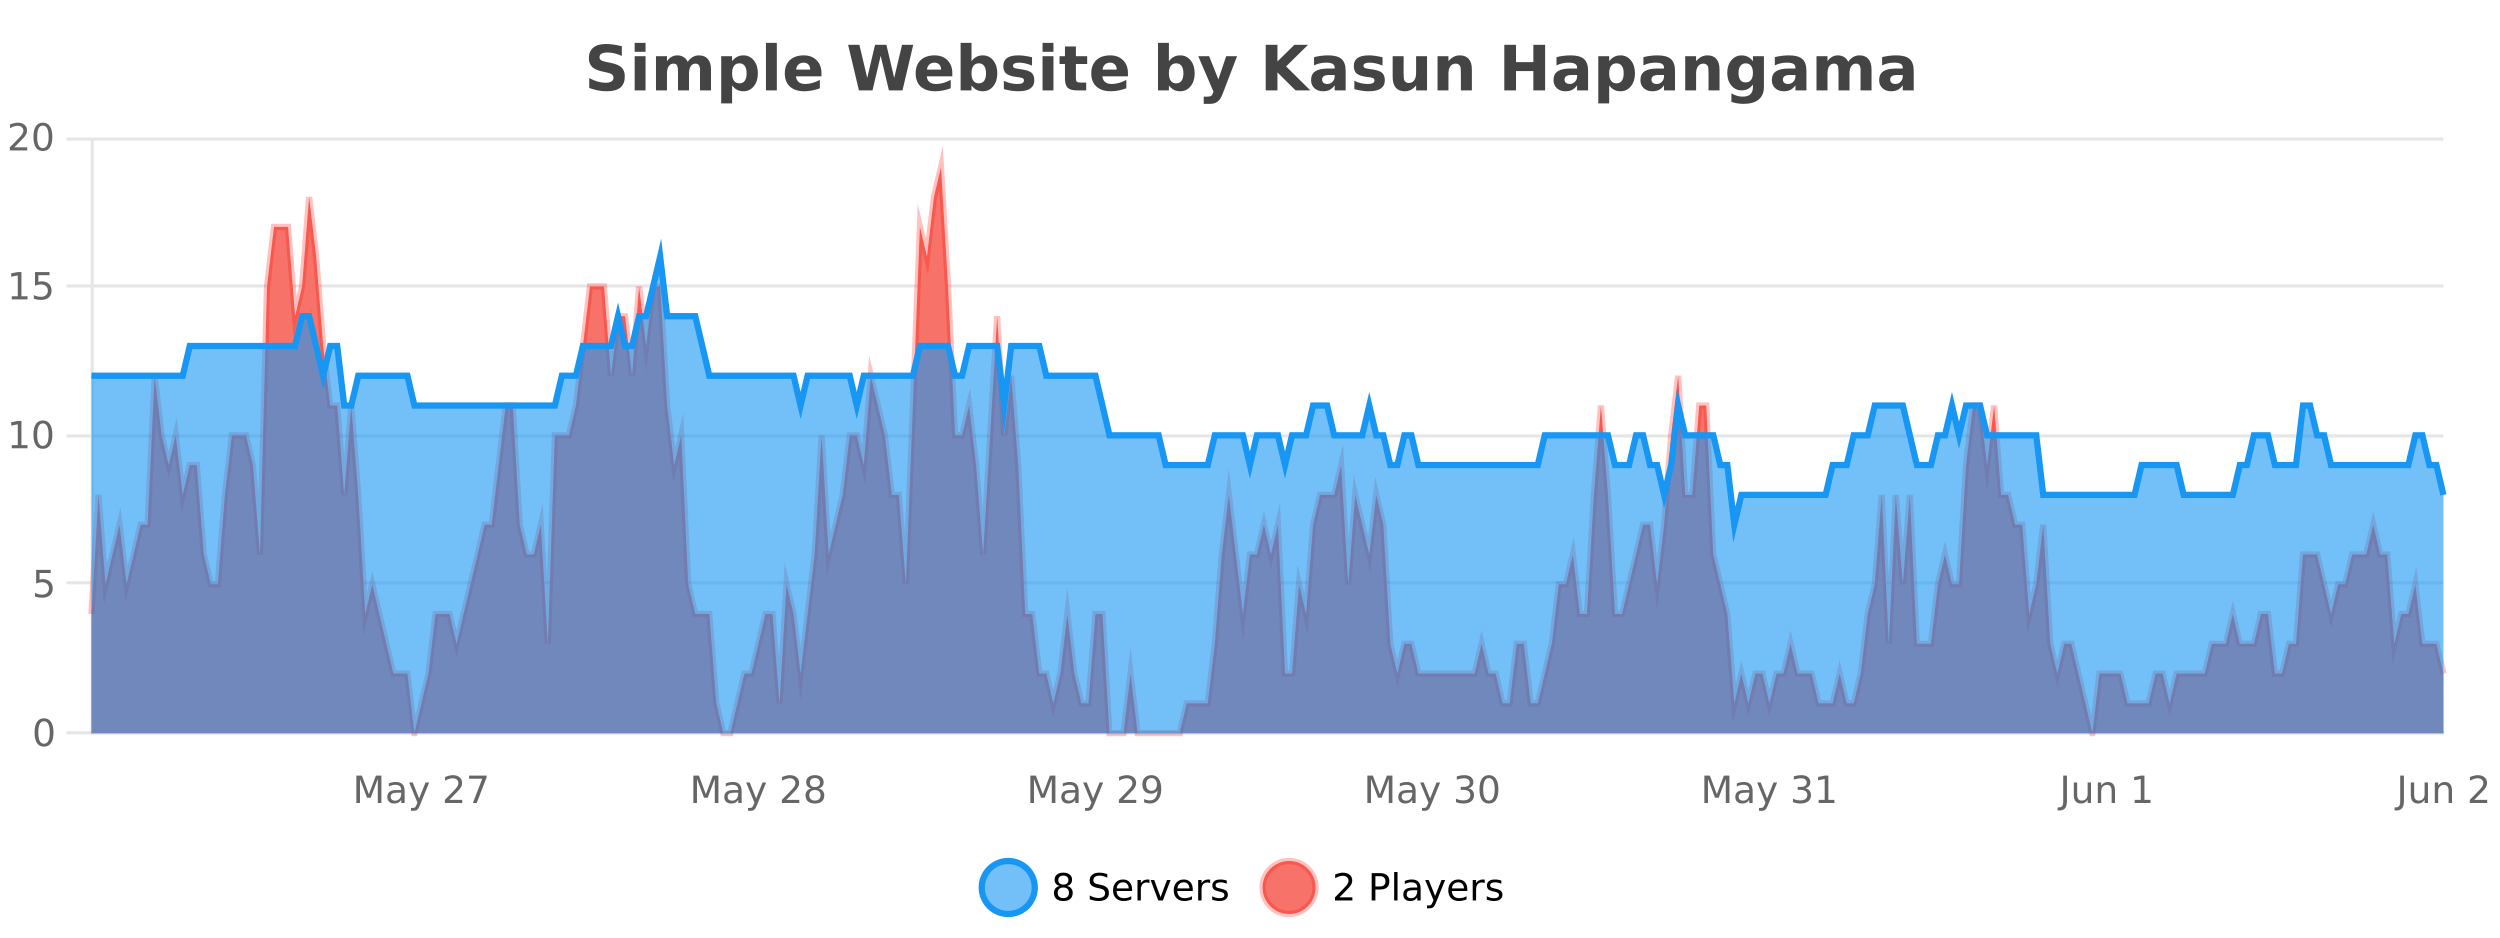 <?xml version="1.0" encoding="UTF-8"?>
<svg xmlns="http://www.w3.org/2000/svg" xmlns:xlink="http://www.w3.org/1999/xlink" width="800pt" height="300pt" viewBox="0 0 800 300" version="1.1">
<defs>
<clipPath id="clip1">
  <path d="M 285 263 L 360 263 L 360 300 L 285 300 Z M 285 263 "/>
</clipPath>
<clipPath id="clip2">
  <path d="M 375 263 L 450 263 L 450 300 L 375 300 Z M 375 263 "/>
</clipPath>
<clipPath id="clip3">
  <path d="M 29.27 53 L 781.898 53 L 781.898 234.602 L 29.27 234.602 Z M 29.27 53 "/>
</clipPath>
<clipPath id="clip4">
  <path d="M 28.27 43 L 782.902 43 L 782.902 235.602 L 28.27 235.602 Z M 28.27 43 "/>
</clipPath>
<clipPath id="clip5">
  <path d="M 29.27 82 L 781.898 82 L 781.898 234.602 L 29.27 234.602 Z M 29.27 82 "/>
</clipPath>
<clipPath id="clip6">
  <path d="M 28.27 53 L 782.902 53 L 782.902 197 L 28.27 197 Z M 28.27 53 "/>
</clipPath>
</defs>
<g id="surface7505346">
<rect x="0" y="0" width="800" height="300" style="fill:rgb(100%,100%,100%);fill-opacity:1;stroke:none;"/>
<path style="fill:none;stroke-width:1;stroke-linecap:butt;stroke-linejoin:miter;stroke:rgb(0%,0%,0%);stroke-opacity:0.098;stroke-miterlimit:10;" d="M 30 234.5 L 781.898 234.5 "/>
<path style="fill:none;stroke-width:1;stroke-linecap:butt;stroke-linejoin:miter;stroke:rgb(0%,0%,0%);stroke-opacity:0.098;stroke-miterlimit:10;" d="M 21.27 234.5 L 29 234.5 "/>
<path style="fill:none;stroke-width:1;stroke-linecap:butt;stroke-linejoin:miter;stroke:rgb(0%,0%,0%);stroke-opacity:0.098;stroke-miterlimit:10;" d="M 30 186.5 L 781.898 186.5 "/>
<path style="fill:none;stroke-width:1;stroke-linecap:butt;stroke-linejoin:miter;stroke:rgb(0%,0%,0%);stroke-opacity:0.098;stroke-miterlimit:10;" d="M 21.27 186.5 L 29 186.5 "/>
<path style="fill:none;stroke-width:1;stroke-linecap:butt;stroke-linejoin:miter;stroke:rgb(0%,0%,0%);stroke-opacity:0.098;stroke-miterlimit:10;" d="M 30 139.5 L 781.898 139.5 "/>
<path style="fill:none;stroke-width:1;stroke-linecap:butt;stroke-linejoin:miter;stroke:rgb(0%,0%,0%);stroke-opacity:0.098;stroke-miterlimit:10;" d="M 21.27 139.5 L 29 139.5 "/>
<path style="fill:none;stroke-width:1;stroke-linecap:butt;stroke-linejoin:miter;stroke:rgb(0%,0%,0%);stroke-opacity:0.098;stroke-miterlimit:10;" d="M 30 91.5 L 781.898 91.5 "/>
<path style="fill:none;stroke-width:1;stroke-linecap:butt;stroke-linejoin:miter;stroke:rgb(0%,0%,0%);stroke-opacity:0.098;stroke-miterlimit:10;" d="M 21.27 91.5 L 29 91.5 "/>
<path style="fill:none;stroke-width:1;stroke-linecap:butt;stroke-linejoin:miter;stroke:rgb(0%,0%,0%);stroke-opacity:0.098;stroke-miterlimit:10;" d="M 30 44.5 L 781.898 44.5 "/>
<path style="fill:none;stroke-width:1;stroke-linecap:butt;stroke-linejoin:miter;stroke:rgb(0%,0%,0%);stroke-opacity:0.098;stroke-miterlimit:10;" d="M 21.27 44.5 L 29 44.5 "/>
<path style=" stroke:none;fill-rule:nonzero;fill:rgb(9.02%,58.824%,95.294%);fill-opacity:0.6;" d="M 331.121 284 C 331.121 288.688 327.324 292.484 322.637 292.484 C 317.953 292.484 314.152 288.688 314.152 284 C 314.152 279.312 317.953 275.516 322.637 275.516 C 327.324 275.516 331.121 279.312 331.121 284 Z M 331.121 284 "/>
<g clip-path="url(#clip1)" clip-rule="nonzero">
<path style="fill:none;stroke-width:2;stroke-linecap:butt;stroke-linejoin:miter;stroke:rgb(9.02%,58.824%,95.294%);stroke-opacity:1;stroke-miterlimit:10;" d="M 331.121 284 C 331.121 288.688 327.324 292.484 322.637 292.484 C 317.953 292.484 314.152 288.688 314.152 284 C 314.152 279.312 317.953 275.516 322.637 275.516 C 327.324 275.516 331.121 279.312 331.121 284 Z M 331.121 284 "/>
</g>
<path style=" stroke:none;fill-rule:nonzero;fill:rgb(0%,0%,0%);fill-opacity:1;" d="M 340.266 284 C 339.703 284 339.258 284.152 338.938 284.453 C 338.613 284.758 338.453 285.168 338.453 285.688 C 338.453 286.219 338.613 286.637 338.938 286.938 C 339.258 287.242 339.703 287.391 340.266 287.391 C 340.828 287.391 341.27 287.242 341.594 286.938 C 341.914 286.637 342.078 286.219 342.078 285.688 C 342.078 285.168 341.914 284.758 341.594 284.453 C 341.281 284.152 340.836 284 340.266 284 Z M 339.078 283.5 C 338.578 283.375 338.18 283.141 337.891 282.797 C 337.609 282.445 337.469 282.016 337.469 281.516 C 337.469 280.82 337.719 280.266 338.219 279.859 C 338.719 279.453 339.398 279.25 340.266 279.25 C 341.141 279.25 341.82 279.453 342.312 279.859 C 342.812 280.266 343.062 280.82 343.062 281.516 C 343.062 282.016 342.922 282.445 342.641 282.797 C 342.359 283.141 341.961 283.375 341.453 283.5 C 342.023 283.637 342.469 283.898 342.781 284.281 C 343.102 284.668 343.266 285.137 343.266 285.688 C 343.266 286.543 343.004 287.199 342.484 287.656 C 341.973 288.105 341.234 288.328 340.266 288.328 C 339.305 288.328 338.566 288.105 338.047 287.656 C 337.523 287.199 337.266 286.543 337.266 285.688 C 337.266 285.137 337.426 284.668 337.75 284.281 C 338.07 283.898 338.516 283.637 339.078 283.5 Z M 338.656 281.625 C 338.656 282.086 338.797 282.438 339.078 282.688 C 339.359 282.938 339.754 283.062 340.266 283.062 C 340.773 283.062 341.172 282.938 341.453 282.688 C 341.742 282.438 341.891 282.086 341.891 281.625 C 341.891 281.18 341.742 280.828 341.453 280.578 C 341.172 280.32 340.773 280.188 340.266 280.188 C 339.754 280.188 339.359 280.32 339.078 280.578 C 338.797 280.828 338.656 281.18 338.656 281.625 Z M 354.32 279.688 L 354.32 280.844 C 353.871 280.637 353.445 280.48 353.039 280.375 C 352.641 280.262 352.262 280.203 351.898 280.203 C 351.25 280.203 350.75 280.328 350.398 280.578 C 350.055 280.828 349.883 281.188 349.883 281.656 C 349.883 282.043 349.996 282.336 350.227 282.531 C 350.453 282.73 350.898 282.887 351.555 283 L 352.258 283.156 C 353.141 283.324 353.793 283.621 354.211 284.047 C 354.637 284.465 354.852 285.027 354.852 285.734 C 354.852 286.59 354.562 287.234 353.992 287.672 C 353.43 288.109 352.594 288.328 351.492 288.328 C 351.086 288.328 350.648 288.281 350.18 288.188 C 349.711 288.094 349.227 287.953 348.727 287.766 L 348.727 286.547 C 349.203 286.82 349.672 287.023 350.133 287.156 C 350.602 287.293 351.055 287.359 351.492 287.359 C 352.168 287.359 352.688 287.23 353.055 286.969 C 353.43 286.699 353.617 286.32 353.617 285.828 C 353.617 285.402 353.48 285.07 353.211 284.828 C 352.949 284.578 352.516 284.398 351.914 284.281 L 351.195 284.141 C 350.309 283.965 349.668 283.688 349.273 283.312 C 348.887 282.938 348.695 282.418 348.695 281.75 C 348.695 280.969 348.965 280.359 349.508 279.922 C 350.047 279.477 350.797 279.25 351.758 279.25 C 352.172 279.25 352.59 279.289 353.008 279.359 C 353.434 279.434 353.871 279.543 354.32 279.688 Z M 362.266 284.609 L 362.266 285.125 L 357.297 285.125 C 357.348 285.875 357.57 286.445 357.969 286.828 C 358.375 287.215 358.93 287.406 359.641 287.406 C 360.055 287.406 360.457 287.359 360.844 287.266 C 361.238 287.164 361.629 287.008 362.016 286.797 L 362.016 287.828 C 361.617 287.984 361.219 288.105 360.812 288.188 C 360.406 288.281 359.992 288.328 359.578 288.328 C 358.535 288.328 357.707 288.027 357.094 287.422 C 356.477 286.809 356.172 285.98 356.172 284.938 C 356.172 283.867 356.461 283.016 357.047 282.391 C 357.629 281.758 358.41 281.438 359.391 281.438 C 360.273 281.438 360.973 281.727 361.484 282.297 C 362.004 282.859 362.266 283.633 362.266 284.609 Z M 361.188 284.281 C 361.176 283.699 361.008 283.23 360.688 282.875 C 360.363 282.523 359.938 282.344 359.406 282.344 C 358.801 282.344 358.316 282.516 357.953 282.859 C 357.598 283.203 357.395 283.684 357.344 284.297 Z M 367.836 282.594 C 367.711 282.531 367.574 282.484 367.43 282.453 C 367.293 282.414 367.137 282.391 366.961 282.391 C 366.355 282.391 365.887 282.59 365.555 282.984 C 365.23 283.383 365.07 283.953 365.07 284.703 L 365.07 288.156 L 363.992 288.156 L 363.992 281.594 L 365.07 281.594 L 365.07 282.609 C 365.297 282.215 365.594 281.922 365.961 281.734 C 366.324 281.539 366.766 281.438 367.289 281.438 C 367.359 281.438 367.438 281.445 367.523 281.453 C 367.617 281.465 367.715 281.48 367.82 281.5 Z M 368.195 281.594 L 369.336 281.594 L 371.383 287.094 L 373.445 281.594 L 374.586 281.594 L 372.117 288.156 L 370.648 288.156 Z M 381.688 284.609 L 381.688 285.125 L 376.719 285.125 C 376.77 285.875 376.992 286.445 377.391 286.828 C 377.797 287.215 378.352 287.406 379.062 287.406 C 379.477 287.406 379.879 287.359 380.266 287.266 C 380.66 287.164 381.051 287.008 381.438 286.797 L 381.438 287.828 C 381.039 287.984 380.641 288.105 380.234 288.188 C 379.828 288.281 379.414 288.328 379 288.328 C 377.957 288.328 377.129 288.027 376.516 287.422 C 375.898 286.809 375.594 285.98 375.594 284.938 C 375.594 283.867 375.883 283.016 376.469 282.391 C 377.051 281.758 377.832 281.438 378.812 281.438 C 379.695 281.438 380.395 281.727 380.906 282.297 C 381.426 282.859 381.688 283.633 381.688 284.609 Z M 380.609 284.281 C 380.598 283.699 380.43 283.23 380.109 282.875 C 379.785 282.523 379.359 282.344 378.828 282.344 C 378.223 282.344 377.738 282.516 377.375 282.859 C 377.02 283.203 376.816 283.684 376.766 284.297 Z M 387.258 282.594 C 387.133 282.531 386.996 282.484 386.852 282.453 C 386.715 282.414 386.559 282.391 386.383 282.391 C 385.777 282.391 385.309 282.59 384.977 282.984 C 384.652 283.383 384.492 283.953 384.492 284.703 L 384.492 288.156 L 383.414 288.156 L 383.414 281.594 L 384.492 281.594 L 384.492 282.609 C 384.719 282.215 385.016 281.922 385.383 281.734 C 385.746 281.539 386.188 281.438 386.711 281.438 C 386.781 281.438 386.859 281.445 386.945 281.453 C 387.039 281.465 387.137 281.48 387.242 281.5 Z M 392.562 281.781 L 392.562 282.812 C 392.258 282.656 391.941 282.543 391.609 282.469 C 391.285 282.387 390.945 282.344 390.594 282.344 C 390.062 282.344 389.66 282.43 389.391 282.594 C 389.117 282.75 388.984 282.996 388.984 283.328 C 388.984 283.578 389.078 283.777 389.266 283.922 C 389.461 284.059 389.852 284.188 390.438 284.312 L 390.797 284.406 C 391.566 284.562 392.113 284.793 392.438 285.094 C 392.758 285.398 392.922 285.812 392.922 286.344 C 392.922 286.961 392.676 287.445 392.188 287.797 C 391.707 288.152 391.047 288.328 390.203 288.328 C 389.848 288.328 389.477 288.289 389.094 288.219 C 388.719 288.156 388.32 288.059 387.906 287.922 L 387.906 286.797 C 388.301 287.008 388.691 287.164 389.078 287.266 C 389.461 287.371 389.848 287.422 390.234 287.422 C 390.734 287.422 391.117 287.34 391.391 287.172 C 391.672 286.996 391.812 286.746 391.812 286.422 C 391.812 286.133 391.711 285.906 391.516 285.75 C 391.316 285.594 390.883 285.445 390.219 285.297 L 389.844 285.219 C 389.176 285.074 388.691 284.855 388.391 284.562 C 388.098 284.273 387.953 283.875 387.953 283.375 C 387.953 282.75 388.172 282.273 388.609 281.938 C 389.047 281.605 389.664 281.438 390.469 281.438 C 390.863 281.438 391.238 281.469 391.594 281.531 C 391.945 281.586 392.27 281.668 392.562 281.781 Z M 332.637 277.016 "/>
<path style=" stroke:none;fill-rule:nonzero;fill:rgb(96.863%,44.706%,40.784%);fill-opacity:1;" d="M 420.988 284 C 420.988 288.688 417.191 292.484 412.504 292.484 C 407.82 292.484 404.02 288.688 404.02 284 C 404.02 279.312 407.82 275.516 412.504 275.516 C 417.191 275.516 420.988 279.312 420.988 284 Z M 420.988 284 "/>
<g clip-path="url(#clip2)" clip-rule="nonzero">
<path style="fill:none;stroke-width:2;stroke-linecap:butt;stroke-linejoin:miter;stroke:rgb(100%,4.706%,0%);stroke-opacity:0.247;stroke-miterlimit:10;" d="M 420.988 284 C 420.988 288.688 417.191 292.484 412.504 292.484 C 407.82 292.484 404.02 288.688 404.02 284 C 404.02 279.312 407.82 275.516 412.504 275.516 C 417.191 275.516 420.988 279.312 420.988 284 Z M 420.988 284 "/>
</g>
<path style=" stroke:none;fill-rule:nonzero;fill:rgb(0%,0%,0%);fill-opacity:1;" d="M 428.617 287.156 L 432.758 287.156 L 432.758 288.156 L 427.195 288.156 L 427.195 287.156 C 427.641 286.699 428.25 286.078 429.023 285.297 C 429.805 284.508 430.293 283.996 430.492 283.766 C 430.875 283.352 431.141 282.996 431.289 282.703 C 431.445 282.402 431.523 282.109 431.523 281.828 C 431.523 281.359 431.355 280.98 431.023 280.688 C 430.699 280.398 430.277 280.25 429.758 280.25 C 429.383 280.25 428.984 280.312 428.57 280.438 C 428.164 280.562 427.727 280.762 427.258 281.031 L 427.258 279.828 C 427.734 279.641 428.18 279.5 428.586 279.406 C 429 279.305 429.383 279.25 429.727 279.25 C 430.633 279.25 431.355 279.48 431.898 279.938 C 432.438 280.387 432.711 280.992 432.711 281.75 C 432.711 282.105 432.641 282.445 432.508 282.766 C 432.371 283.09 432.125 283.469 431.773 283.906 C 431.668 284.023 431.355 284.352 430.836 284.891 C 430.312 285.434 429.574 286.188 428.617 287.156 Z M 440.125 280.375 L 440.125 283.672 L 441.609 283.672 C 442.16 283.672 442.586 283.531 442.891 283.25 C 443.191 282.961 443.344 282.547 443.344 282.016 C 443.344 281.496 443.191 281.094 442.891 280.812 C 442.586 280.523 442.16 280.375 441.609 280.375 Z M 438.938 279.406 L 441.609 279.406 C 442.598 279.406 443.344 279.633 443.844 280.078 C 444.344 280.516 444.594 281.164 444.594 282.016 C 444.594 282.883 444.344 283.539 443.844 283.984 C 443.344 284.422 442.598 284.641 441.609 284.641 L 440.125 284.641 L 440.125 288.156 L 438.938 288.156 Z M 446.129 279.031 L 447.207 279.031 L 447.207 288.156 L 446.129 288.156 Z M 452.445 284.859 C 451.578 284.859 450.977 284.961 450.633 285.156 C 450.297 285.355 450.133 285.695 450.133 286.172 C 450.133 286.559 450.258 286.867 450.508 287.094 C 450.766 287.312 451.109 287.422 451.539 287.422 C 452.141 287.422 452.621 287.215 452.977 286.797 C 453.34 286.371 453.523 285.805 453.523 285.094 L 453.523 284.859 Z M 454.602 284.406 L 454.602 288.156 L 453.523 288.156 L 453.523 287.156 C 453.273 287.555 452.965 287.852 452.602 288.047 C 452.234 288.234 451.789 288.328 451.258 288.328 C 450.578 288.328 450.043 288.141 449.648 287.766 C 449.25 287.383 449.055 286.875 449.055 286.25 C 449.055 285.512 449.297 284.953 449.789 284.578 C 450.289 284.203 451.027 284.016 452.008 284.016 L 453.523 284.016 L 453.523 283.906 C 453.523 283.406 453.355 283.023 453.023 282.75 C 452.699 282.48 452.246 282.344 451.664 282.344 C 451.289 282.344 450.918 282.391 450.555 282.484 C 450.199 282.578 449.859 282.715 449.539 282.891 L 449.539 281.891 C 449.934 281.734 450.312 281.621 450.68 281.547 C 451.055 281.477 451.418 281.438 451.773 281.438 C 452.719 281.438 453.43 281.684 453.898 282.172 C 454.367 282.664 454.602 283.406 454.602 284.406 Z M 459.551 288.766 C 459.246 289.547 458.949 290.055 458.66 290.297 C 458.367 290.535 457.98 290.656 457.504 290.656 L 456.645 290.656 L 456.645 289.75 L 457.27 289.75 C 457.57 289.75 457.801 289.676 457.957 289.531 C 458.121 289.395 458.305 289.066 458.504 288.547 L 458.707 288.047 L 456.051 281.594 L 457.191 281.594 L 459.238 286.719 L 461.301 281.594 L 462.441 281.594 Z M 469.543 284.609 L 469.543 285.125 L 464.574 285.125 C 464.625 285.875 464.848 286.445 465.246 286.828 C 465.652 287.215 466.207 287.406 466.918 287.406 C 467.332 287.406 467.734 287.359 468.121 287.266 C 468.516 287.164 468.906 287.008 469.293 286.797 L 469.293 287.828 C 468.895 287.984 468.496 288.105 468.09 288.188 C 467.684 288.281 467.27 288.328 466.855 288.328 C 465.812 288.328 464.984 288.027 464.371 287.422 C 463.754 286.809 463.449 285.98 463.449 284.938 C 463.449 283.867 463.738 283.016 464.324 282.391 C 464.906 281.758 465.688 281.438 466.668 281.438 C 467.551 281.438 468.25 281.727 468.762 282.297 C 469.281 282.859 469.543 283.633 469.543 284.609 Z M 468.465 284.281 C 468.453 283.699 468.285 283.23 467.965 282.875 C 467.641 282.523 467.215 282.344 466.684 282.344 C 466.078 282.344 465.594 282.516 465.23 282.859 C 464.875 283.203 464.672 283.684 464.621 284.297 Z M 475.113 282.594 C 474.988 282.531 474.852 282.484 474.707 282.453 C 474.57 282.414 474.414 282.391 474.238 282.391 C 473.633 282.391 473.164 282.59 472.832 282.984 C 472.508 283.383 472.348 283.953 472.348 284.703 L 472.348 288.156 L 471.27 288.156 L 471.27 281.594 L 472.348 281.594 L 472.348 282.609 C 472.574 282.215 472.871 281.922 473.238 281.734 C 473.602 281.539 474.043 281.438 474.566 281.438 C 474.637 281.438 474.715 281.445 474.801 281.453 C 474.895 281.465 474.992 281.48 475.098 281.5 Z M 480.422 281.781 L 480.422 282.812 C 480.117 282.656 479.801 282.543 479.469 282.469 C 479.145 282.387 478.805 282.344 478.453 282.344 C 477.922 282.344 477.52 282.43 477.25 282.594 C 476.977 282.75 476.844 282.996 476.844 283.328 C 476.844 283.578 476.938 283.777 477.125 283.922 C 477.32 284.059 477.711 284.188 478.297 284.312 L 478.656 284.406 C 479.426 284.562 479.973 284.793 480.297 285.094 C 480.617 285.398 480.781 285.812 480.781 286.344 C 480.781 286.961 480.535 287.445 480.047 287.797 C 479.566 288.152 478.906 288.328 478.062 288.328 C 477.707 288.328 477.336 288.289 476.953 288.219 C 476.578 288.156 476.18 288.059 475.766 287.922 L 475.766 286.797 C 476.16 287.008 476.551 287.164 476.938 287.266 C 477.32 287.371 477.707 287.422 478.094 287.422 C 478.594 287.422 478.977 287.34 479.25 287.172 C 479.531 286.996 479.672 286.746 479.672 286.422 C 479.672 286.133 479.57 285.906 479.375 285.75 C 479.176 285.594 478.742 285.445 478.078 285.297 L 477.703 285.219 C 477.035 285.074 476.551 284.855 476.25 284.562 C 475.957 284.273 475.812 283.875 475.812 283.375 C 475.812 282.75 476.031 282.273 476.469 281.938 C 476.906 281.605 477.523 281.438 478.328 281.438 C 478.723 281.438 479.098 281.469 479.453 281.531 C 479.805 281.586 480.129 281.668 480.422 281.781 Z M 422.504 277.016 "/>
<path style=" stroke:none;fill-rule:nonzero;fill:rgb(26.667%,26.667%,26.667%);fill-opacity:1;" d="M 198.984 14.797 L 198.984 17.891 C 198.18 17.527 197.398 17.258 196.641 17.078 C 195.879 16.891 195.16 16.797 194.484 16.797 C 193.586 16.797 192.922 16.922 192.484 17.172 C 192.055 17.422 191.844 17.809 191.844 18.328 C 191.844 18.715 191.988 19.016 192.281 19.234 C 192.57 19.453 193.098 19.641 193.859 19.797 L 195.453 20.125 C 197.078 20.449 198.227 20.945 198.906 21.609 C 199.594 22.277 199.938 23.219 199.938 24.438 C 199.938 26.043 199.457 27.242 198.5 28.031 C 197.551 28.812 196.098 29.203 194.141 29.203 C 193.211 29.203 192.281 29.113 191.344 28.938 C 190.414 28.762 189.488 28.5 188.562 28.156 L 188.562 24.984 C 189.488 25.484 190.383 25.859 191.25 26.109 C 192.125 26.359 192.969 26.484 193.781 26.484 C 194.602 26.484 195.227 26.352 195.656 26.078 C 196.094 25.797 196.312 25.402 196.312 24.891 C 196.312 24.445 196.16 24.094 195.859 23.844 C 195.566 23.594 194.977 23.371 194.094 23.172 L 192.641 22.859 C 191.18 22.547 190.113 22.055 189.438 21.375 C 188.77 20.688 188.438 19.762 188.438 18.594 C 188.438 17.148 188.906 16.031 189.844 15.25 C 190.781 14.469 192.129 14.078 193.891 14.078 C 194.691 14.078 195.516 14.141 196.359 14.266 C 197.203 14.383 198.078 14.559 198.984 14.797 Z M 203.094 17.984 L 206.578 17.984 L 206.578 28.922 L 203.094 28.922 Z M 203.094 13.719 L 206.578 13.719 L 206.578 16.578 L 203.094 16.578 Z M 220.07 19.797 C 220.516 19.121 221.043 18.605 221.648 18.25 C 222.262 17.898 222.934 17.719 223.664 17.719 C 224.914 17.719 225.867 18.109 226.523 18.891 C 227.188 19.664 227.523 20.789 227.523 22.266 L 227.523 28.922 L 224.008 28.922 L 224.008 23.219 C 224.008 23.137 224.008 23.047 224.008 22.953 C 224.016 22.859 224.023 22.73 224.023 22.562 C 224.023 21.793 223.906 21.234 223.68 20.891 C 223.449 20.539 223.078 20.359 222.57 20.359 C 221.914 20.359 221.402 20.637 221.039 21.188 C 220.672 21.73 220.484 22.516 220.477 23.547 L 220.477 28.922 L 216.961 28.922 L 216.961 23.219 C 216.961 22.012 216.855 21.234 216.648 20.891 C 216.438 20.539 216.07 20.359 215.539 20.359 C 214.859 20.359 214.34 20.637 213.977 21.188 C 213.609 21.73 213.43 22.516 213.43 23.547 L 213.43 28.922 L 209.914 28.922 L 209.914 17.984 L 213.43 17.984 L 213.43 19.578 C 213.867 18.965 214.359 18.5 214.914 18.188 C 215.465 17.875 216.078 17.719 216.758 17.719 C 217.508 17.719 218.172 17.902 218.758 18.266 C 219.34 18.633 219.777 19.141 220.07 19.797 Z M 234.273 27.344 L 234.273 33.078 L 230.789 33.078 L 230.789 17.984 L 234.273 17.984 L 234.273 19.578 C 234.762 18.945 235.297 18.477 235.883 18.172 C 236.465 17.871 237.137 17.719 237.898 17.719 C 239.25 17.719 240.359 18.258 241.227 19.328 C 242.09 20.402 242.523 21.781 242.523 23.469 C 242.523 25.148 242.09 26.523 241.227 27.594 C 240.359 28.668 239.25 29.203 237.898 29.203 C 237.137 29.203 236.465 29.051 235.883 28.75 C 235.297 28.449 234.762 27.98 234.273 27.344 Z M 236.602 20.266 C 235.852 20.266 235.273 20.543 234.867 21.094 C 234.469 21.637 234.273 22.43 234.273 23.469 C 234.273 24.5 234.469 25.293 234.867 25.844 C 235.273 26.398 235.852 26.672 236.602 26.672 C 237.352 26.672 237.922 26.402 238.32 25.859 C 238.715 25.309 238.914 24.512 238.914 23.469 C 238.914 22.43 238.715 21.637 238.32 21.094 C 237.922 20.543 237.352 20.266 236.602 20.266 Z M 245.102 13.719 L 248.586 13.719 L 248.586 28.922 L 245.102 28.922 Z M 262.867 23.422 L 262.867 24.422 L 254.695 24.422 C 254.777 25.246 255.074 25.859 255.586 26.266 C 256.094 26.672 256.805 26.875 257.711 26.875 C 258.449 26.875 259.203 26.766 259.977 26.547 C 260.746 26.328 261.539 26 262.352 25.562 L 262.352 28.25 C 261.527 28.562 260.699 28.797 259.867 28.953 C 259.043 29.117 258.219 29.203 257.398 29.203 C 255.418 29.203 253.875 28.703 252.773 27.703 C 251.68 26.695 251.133 25.281 251.133 23.469 C 251.133 21.68 251.668 20.273 252.742 19.25 C 253.824 18.23 255.309 17.719 257.195 17.719 C 258.914 17.719 260.289 18.242 261.32 19.281 C 262.352 20.312 262.867 21.695 262.867 23.422 Z M 259.273 22.266 C 259.273 21.602 259.078 21.062 258.695 20.656 C 258.309 20.25 257.805 20.047 257.18 20.047 C 256.5 20.047 255.949 20.242 255.523 20.625 C 255.105 21 254.844 21.547 254.742 22.266 Z M 271.391 14.344 L 275 14.344 L 277.516 24.938 L 280.016 14.344 L 283.641 14.344 L 286.141 24.938 L 288.656 14.344 L 292.234 14.344 L 288.797 28.922 L 284.453 28.922 L 281.812 17.844 L 279.203 28.922 L 274.859 28.922 Z M 304.742 23.422 L 304.742 24.422 L 296.57 24.422 C 296.652 25.246 296.949 25.859 297.461 26.266 C 297.969 26.672 298.68 26.875 299.586 26.875 C 300.324 26.875 301.078 26.766 301.852 26.547 C 302.621 26.328 303.414 26 304.227 25.562 L 304.227 28.25 C 303.402 28.562 302.574 28.797 301.742 28.953 C 300.918 29.117 300.094 29.203 299.273 29.203 C 297.293 29.203 295.75 28.703 294.648 27.703 C 293.555 26.695 293.008 25.281 293.008 23.469 C 293.008 21.68 293.543 20.273 294.617 19.25 C 295.699 18.23 297.184 17.719 299.07 17.719 C 300.789 17.719 302.164 18.242 303.195 19.281 C 304.227 20.312 304.742 21.695 304.742 23.422 Z M 301.148 22.266 C 301.148 21.602 300.953 21.062 300.57 20.656 C 300.184 20.25 299.68 20.047 299.055 20.047 C 298.375 20.047 297.824 20.242 297.398 20.625 C 296.98 21 296.719 21.547 296.617 22.266 Z M 313.211 26.672 C 313.961 26.672 314.531 26.402 314.93 25.859 C 315.324 25.309 315.523 24.512 315.523 23.469 C 315.523 22.43 315.324 21.637 314.93 21.094 C 314.531 20.543 313.961 20.266 313.211 20.266 C 312.461 20.266 311.883 20.543 311.477 21.094 C 311.078 21.637 310.883 22.43 310.883 23.469 C 310.883 24.5 311.078 25.293 311.477 25.844 C 311.883 26.398 312.461 26.672 313.211 26.672 Z M 310.883 19.578 C 311.371 18.945 311.906 18.477 312.492 18.172 C 313.074 17.871 313.746 17.719 314.508 17.719 C 315.859 17.719 316.969 18.258 317.836 19.328 C 318.699 20.402 319.133 21.781 319.133 23.469 C 319.133 25.148 318.699 26.523 317.836 27.594 C 316.969 28.668 315.859 29.203 314.508 29.203 C 313.746 29.203 313.074 29.051 312.492 28.75 C 311.906 28.449 311.371 27.98 310.883 27.344 L 310.883 28.922 L 307.398 28.922 L 307.398 13.719 L 310.883 13.719 Z M 330.246 18.328 L 330.246 20.984 C 329.504 20.672 328.785 20.438 328.09 20.281 C 327.391 20.125 326.73 20.047 326.105 20.047 C 325.449 20.047 324.957 20.133 324.637 20.297 C 324.312 20.465 324.152 20.719 324.152 21.062 C 324.152 21.344 324.27 21.559 324.512 21.703 C 324.762 21.852 325.199 21.961 325.824 22.031 L 326.449 22.125 C 328.238 22.355 329.441 22.73 330.059 23.25 C 330.672 23.773 330.98 24.59 330.98 25.703 C 330.98 26.871 330.547 27.746 329.684 28.328 C 328.828 28.914 327.551 29.203 325.855 29.203 C 325.125 29.203 324.375 29.145 323.605 29.031 C 322.832 28.918 322.043 28.746 321.23 28.516 L 321.23 25.859 C 321.926 26.203 322.641 26.461 323.371 26.625 C 324.098 26.793 324.844 26.875 325.605 26.875 C 326.293 26.875 326.809 26.781 327.152 26.594 C 327.496 26.406 327.668 26.125 327.668 25.75 C 327.668 25.438 327.547 25.211 327.309 25.062 C 327.066 24.906 326.594 24.789 325.887 24.703 L 325.277 24.625 C 323.715 24.43 322.621 24.07 321.996 23.547 C 321.371 23.016 321.059 22.215 321.059 21.141 C 321.059 19.984 321.453 19.125 322.246 18.562 C 323.047 18 324.266 17.719 325.902 17.719 C 326.547 17.719 327.223 17.773 327.934 17.875 C 328.641 17.969 329.41 18.121 330.246 18.328 Z M 333.617 17.984 L 337.102 17.984 L 337.102 28.922 L 333.617 28.922 Z M 333.617 13.719 L 337.102 13.719 L 337.102 16.578 L 333.617 16.578 Z M 344.289 14.875 L 344.289 17.984 L 347.898 17.984 L 347.898 20.484 L 344.289 20.484 L 344.289 25.125 C 344.289 25.637 344.387 25.98 344.586 26.156 C 344.793 26.336 345.195 26.422 345.789 26.422 L 347.586 26.422 L 347.586 28.922 L 344.586 28.922 C 343.211 28.922 342.23 28.637 341.648 28.062 C 341.074 27.48 340.789 26.5 340.789 25.125 L 340.789 20.484 L 339.055 20.484 L 339.055 17.984 L 340.789 17.984 L 340.789 14.875 Z M 360.941 23.422 L 360.941 24.422 L 352.77 24.422 C 352.852 25.246 353.148 25.859 353.66 26.266 C 354.168 26.672 354.879 26.875 355.785 26.875 C 356.523 26.875 357.277 26.766 358.051 26.547 C 358.82 26.328 359.613 26 360.426 25.562 L 360.426 28.25 C 359.602 28.562 358.773 28.797 357.941 28.953 C 357.117 29.117 356.293 29.203 355.473 29.203 C 353.492 29.203 351.949 28.703 350.848 27.703 C 349.754 26.695 349.207 25.281 349.207 23.469 C 349.207 21.68 349.742 20.273 350.816 19.25 C 351.898 18.23 353.383 17.719 355.27 17.719 C 356.988 17.719 358.363 18.242 359.395 19.281 C 360.426 20.312 360.941 21.695 360.941 23.422 Z M 357.348 22.266 C 357.348 21.602 357.152 21.062 356.77 20.656 C 356.383 20.25 355.879 20.047 355.254 20.047 C 354.574 20.047 354.023 20.242 353.598 20.625 C 353.18 21 352.918 21.547 352.816 22.266 Z M 376.375 26.672 C 377.125 26.672 377.695 26.402 378.094 25.859 C 378.488 25.309 378.688 24.512 378.688 23.469 C 378.688 22.43 378.488 21.637 378.094 21.094 C 377.695 20.543 377.125 20.266 376.375 20.266 C 375.625 20.266 375.047 20.543 374.641 21.094 C 374.242 21.637 374.047 22.43 374.047 23.469 C 374.047 24.5 374.242 25.293 374.641 25.844 C 375.047 26.398 375.625 26.672 376.375 26.672 Z M 374.047 19.578 C 374.535 18.945 375.07 18.477 375.656 18.172 C 376.238 17.871 376.91 17.719 377.672 17.719 C 379.023 17.719 380.133 18.258 381 19.328 C 381.863 20.402 382.297 21.781 382.297 23.469 C 382.297 25.148 381.863 26.523 381 27.594 C 380.133 28.668 379.023 29.203 377.672 29.203 C 376.91 29.203 376.238 29.051 375.656 28.75 C 375.07 28.449 374.535 27.98 374.047 27.344 L 374.047 28.922 L 370.562 28.922 L 370.562 13.719 L 374.047 13.719 Z M 383.441 17.984 L 386.926 17.984 L 389.879 25.406 L 392.379 17.984 L 395.863 17.984 L 391.27 29.953 C 390.809 31.172 390.27 32.02 389.645 32.5 C 389.027 32.988 388.223 33.234 387.223 33.234 L 385.191 33.234 L 385.191 30.938 L 386.285 30.938 C 386.879 30.938 387.309 30.844 387.582 30.656 C 387.852 30.469 388.059 30.129 388.207 29.641 L 388.316 29.344 Z M 405.035 14.344 L 408.785 14.344 L 408.785 19.656 L 414.207 14.344 L 418.566 14.344 L 411.551 21.25 L 419.301 28.922 L 414.582 28.922 L 408.785 23.172 L 408.785 28.922 L 405.035 28.922 Z M 425.266 24 C 424.535 24 423.988 24.125 423.625 24.375 C 423.258 24.617 423.078 24.98 423.078 25.469 C 423.078 25.906 423.223 26.25 423.516 26.5 C 423.816 26.75 424.227 26.875 424.75 26.875 C 425.406 26.875 425.957 26.641 426.406 26.172 C 426.863 25.703 427.094 25.117 427.094 24.406 L 427.094 24 Z M 430.609 22.688 L 430.609 28.922 L 427.094 28.922 L 427.094 27.297 C 426.625 27.965 426.094 28.449 425.5 28.75 C 424.914 29.051 424.203 29.203 423.359 29.203 C 422.234 29.203 421.316 28.875 420.609 28.219 C 419.898 27.555 419.547 26.695 419.547 25.641 C 419.547 24.359 419.984 23.422 420.859 22.828 C 421.742 22.227 423.133 21.922 425.031 21.922 L 427.094 21.922 L 427.094 21.641 C 427.094 21.09 426.875 20.688 426.438 20.438 C 426 20.18 425.316 20.047 424.391 20.047 C 423.641 20.047 422.941 20.125 422.297 20.281 C 421.648 20.43 421.051 20.648 420.5 20.938 L 420.5 18.281 C 421.25 18.094 422 17.953 422.75 17.859 C 423.508 17.766 424.27 17.719 425.031 17.719 C 427 17.719 428.422 18.109 429.297 18.891 C 430.172 19.664 430.609 20.93 430.609 22.688 Z M 442.406 18.328 L 442.406 20.984 C 441.664 20.672 440.945 20.438 440.25 20.281 C 439.551 20.125 438.891 20.047 438.266 20.047 C 437.609 20.047 437.117 20.133 436.797 20.297 C 436.473 20.465 436.312 20.719 436.312 21.062 C 436.312 21.344 436.43 21.559 436.672 21.703 C 436.922 21.852 437.359 21.961 437.984 22.031 L 438.609 22.125 C 440.398 22.355 441.602 22.73 442.219 23.25 C 442.832 23.773 443.141 24.59 443.141 25.703 C 443.141 26.871 442.707 27.746 441.844 28.328 C 440.988 28.914 439.711 29.203 438.016 29.203 C 437.285 29.203 436.535 29.145 435.766 29.031 C 434.992 28.918 434.203 28.746 433.391 28.516 L 433.391 25.859 C 434.086 26.203 434.801 26.461 435.531 26.625 C 436.258 26.793 437.004 26.875 437.766 26.875 C 438.453 26.875 438.969 26.781 439.312 26.594 C 439.656 26.406 439.828 26.125 439.828 25.75 C 439.828 25.438 439.707 25.211 439.469 25.062 C 439.227 24.906 438.754 24.789 438.047 24.703 L 437.438 24.625 C 435.875 24.43 434.781 24.07 434.156 23.547 C 433.531 23.016 433.219 22.215 433.219 21.141 C 433.219 19.984 433.613 19.125 434.406 18.562 C 435.207 18 436.426 17.719 438.062 17.719 C 438.707 17.719 439.383 17.773 440.094 17.875 C 440.801 17.969 441.57 18.121 442.406 18.328 Z M 445.652 24.656 L 445.652 17.984 L 449.168 17.984 L 449.168 19.078 C 449.168 19.672 449.16 20.418 449.152 21.312 C 449.152 22.211 449.152 22.805 449.152 23.094 C 449.152 23.98 449.172 24.617 449.215 25 C 449.266 25.387 449.344 25.668 449.449 25.844 C 449.594 26.074 449.781 26.25 450.012 26.375 C 450.238 26.5 450.504 26.562 450.809 26.562 C 451.535 26.562 452.109 26.281 452.527 25.719 C 452.941 25.156 453.152 24.383 453.152 23.391 L 453.152 17.984 L 456.652 17.984 L 456.652 28.922 L 453.152 28.922 L 453.152 27.344 C 452.621 27.98 452.059 28.449 451.465 28.75 C 450.879 29.051 450.234 29.203 449.527 29.203 C 448.266 29.203 447.301 28.82 446.637 28.047 C 445.98 27.266 445.652 26.137 445.652 24.656 Z M 471 22.266 L 471 28.922 L 467.484 28.922 L 467.484 23.828 C 467.484 22.883 467.461 22.23 467.422 21.875 C 467.379 21.512 467.305 21.246 467.203 21.078 C 467.066 20.852 466.879 20.672 466.641 20.547 C 466.41 20.422 466.145 20.359 465.844 20.359 C 465.113 20.359 464.539 20.641 464.125 21.203 C 463.707 21.766 463.5 22.547 463.5 23.547 L 463.5 28.922 L 460.016 28.922 L 460.016 17.984 L 463.5 17.984 L 463.5 19.578 C 464.031 18.945 464.594 18.477 465.188 18.172 C 465.781 17.871 466.43 17.719 467.141 17.719 C 468.41 17.719 469.367 18.109 470.016 18.891 C 470.672 19.664 471 20.789 471 22.266 Z M 481.375 14.344 L 485.125 14.344 L 485.125 19.891 L 490.672 19.891 L 490.672 14.344 L 494.438 14.344 L 494.438 28.922 L 490.672 28.922 L 490.672 22.734 L 485.125 22.734 L 485.125 28.922 L 481.375 28.922 Z M 502.844 24 C 502.113 24 501.566 24.125 501.203 24.375 C 500.836 24.617 500.656 24.98 500.656 25.469 C 500.656 25.906 500.801 26.25 501.094 26.5 C 501.395 26.75 501.805 26.875 502.328 26.875 C 502.984 26.875 503.535 26.641 503.984 26.172 C 504.441 25.703 504.672 25.117 504.672 24.406 L 504.672 24 Z M 508.188 22.688 L 508.188 28.922 L 504.672 28.922 L 504.672 27.297 C 504.203 27.965 503.672 28.449 503.078 28.75 C 502.492 29.051 501.781 29.203 500.938 29.203 C 499.812 29.203 498.895 28.875 498.188 28.219 C 497.477 27.555 497.125 26.695 497.125 25.641 C 497.125 24.359 497.562 23.422 498.438 22.828 C 499.32 22.227 500.711 21.922 502.609 21.922 L 504.672 21.922 L 504.672 21.641 C 504.672 21.09 504.453 20.688 504.016 20.438 C 503.578 20.18 502.895 20.047 501.969 20.047 C 501.219 20.047 500.52 20.125 499.875 20.281 C 499.227 20.43 498.629 20.648 498.078 20.938 L 498.078 18.281 C 498.828 18.094 499.578 17.953 500.328 17.859 C 501.086 17.766 501.848 17.719 502.609 17.719 C 504.578 17.719 506 18.109 506.875 18.891 C 507.75 19.664 508.188 20.93 508.188 22.688 Z M 514.938 27.344 L 514.938 33.078 L 511.453 33.078 L 511.453 17.984 L 514.938 17.984 L 514.938 19.578 C 515.426 18.945 515.961 18.477 516.547 18.172 C 517.129 17.871 517.801 17.719 518.562 17.719 C 519.914 17.719 521.023 18.258 521.891 19.328 C 522.754 20.402 523.188 21.781 523.188 23.469 C 523.188 25.148 522.754 26.523 521.891 27.594 C 521.023 28.668 519.914 29.203 518.562 29.203 C 517.801 29.203 517.129 29.051 516.547 28.75 C 515.961 28.449 515.426 27.98 514.938 27.344 Z M 517.266 20.266 C 516.516 20.266 515.938 20.543 515.531 21.094 C 515.133 21.637 514.938 22.43 514.938 23.469 C 514.938 24.5 515.133 25.293 515.531 25.844 C 515.938 26.398 516.516 26.672 517.266 26.672 C 518.016 26.672 518.586 26.402 518.984 25.859 C 519.379 25.309 519.578 24.512 519.578 23.469 C 519.578 22.43 519.379 21.637 518.984 21.094 C 518.586 20.543 518.016 20.266 517.266 20.266 Z M 530.656 24 C 529.926 24 529.379 24.125 529.016 24.375 C 528.648 24.617 528.469 24.98 528.469 25.469 C 528.469 25.906 528.613 26.25 528.906 26.5 C 529.207 26.75 529.617 26.875 530.141 26.875 C 530.797 26.875 531.348 26.641 531.797 26.172 C 532.254 25.703 532.484 25.117 532.484 24.406 L 532.484 24 Z M 536 22.688 L 536 28.922 L 532.484 28.922 L 532.484 27.297 C 532.016 27.965 531.484 28.449 530.891 28.75 C 530.305 29.051 529.594 29.203 528.75 29.203 C 527.625 29.203 526.707 28.875 526 28.219 C 525.289 27.555 524.938 26.695 524.938 25.641 C 524.938 24.359 525.375 23.422 526.25 22.828 C 527.133 22.227 528.523 21.922 530.422 21.922 L 532.484 21.922 L 532.484 21.641 C 532.484 21.09 532.266 20.688 531.828 20.438 C 531.391 20.18 530.707 20.047 529.781 20.047 C 529.031 20.047 528.332 20.125 527.688 20.281 C 527.039 20.43 526.441 20.648 525.891 20.938 L 525.891 18.281 C 526.641 18.094 527.391 17.953 528.141 17.859 C 528.898 17.766 529.66 17.719 530.422 17.719 C 532.391 17.719 533.812 18.109 534.688 18.891 C 535.562 19.664 536 20.93 536 22.688 Z M 550.25 22.266 L 550.25 28.922 L 546.734 28.922 L 546.734 23.828 C 546.734 22.883 546.711 22.23 546.672 21.875 C 546.629 21.512 546.555 21.246 546.453 21.078 C 546.316 20.852 546.129 20.672 545.891 20.547 C 545.66 20.422 545.395 20.359 545.094 20.359 C 544.363 20.359 543.789 20.641 543.375 21.203 C 542.957 21.766 542.75 22.547 542.75 23.547 L 542.75 28.922 L 539.266 28.922 L 539.266 17.984 L 542.75 17.984 L 542.75 19.578 C 543.281 18.945 543.844 18.477 544.438 18.172 C 545.031 17.871 545.68 17.719 546.391 17.719 C 547.66 17.719 548.617 18.109 549.266 18.891 C 549.922 19.664 550.25 20.789 550.25 22.266 Z M 560.938 27.062 C 560.457 27.699 559.926 28.168 559.344 28.469 C 558.758 28.773 558.086 28.922 557.328 28.922 C 555.992 28.922 554.891 28.398 554.016 27.344 C 553.148 26.293 552.719 24.953 552.719 23.328 C 552.719 21.695 553.148 20.355 554.016 19.312 C 554.891 18.262 555.992 17.734 557.328 17.734 C 558.086 17.734 558.758 17.887 559.344 18.188 C 559.926 18.492 560.457 18.965 560.938 19.609 L 560.938 17.984 L 564.453 17.984 L 564.453 27.812 C 564.453 29.57 563.895 30.914 562.781 31.844 C 561.676 32.77 560.066 33.234 557.953 33.234 C 557.273 33.234 556.613 33.18 555.969 33.078 C 555.332 32.973 554.691 32.816 554.047 32.609 L 554.047 29.875 C 554.66 30.227 555.258 30.488 555.844 30.656 C 556.426 30.832 557.016 30.922 557.609 30.922 C 558.754 30.922 559.594 30.672 560.125 30.172 C 560.664 29.672 560.938 28.887 560.938 27.812 Z M 558.625 20.266 C 557.906 20.266 557.344 20.531 556.938 21.062 C 556.531 21.594 556.328 22.352 556.328 23.328 C 556.328 24.328 556.52 25.09 556.906 25.609 C 557.301 26.121 557.875 26.375 558.625 26.375 C 559.352 26.375 559.922 26.109 560.328 25.578 C 560.734 25.047 560.938 24.297 560.938 23.328 C 560.938 22.352 560.734 21.594 560.328 21.062 C 559.922 20.531 559.352 20.266 558.625 20.266 Z M 572.711 24 C 571.98 24 571.434 24.125 571.07 24.375 C 570.703 24.617 570.523 24.98 570.523 25.469 C 570.523 25.906 570.668 26.25 570.961 26.5 C 571.262 26.75 571.672 26.875 572.195 26.875 C 572.852 26.875 573.402 26.641 573.852 26.172 C 574.309 25.703 574.539 25.117 574.539 24.406 L 574.539 24 Z M 578.055 22.688 L 578.055 28.922 L 574.539 28.922 L 574.539 27.297 C 574.07 27.965 573.539 28.449 572.945 28.75 C 572.359 29.051 571.648 29.203 570.805 29.203 C 569.68 29.203 568.762 28.875 568.055 28.219 C 567.344 27.555 566.992 26.695 566.992 25.641 C 566.992 24.359 567.43 23.422 568.305 22.828 C 569.188 22.227 570.578 21.922 572.477 21.922 L 574.539 21.922 L 574.539 21.641 C 574.539 21.09 574.32 20.688 573.883 20.438 C 573.445 20.18 572.762 20.047 571.836 20.047 C 571.086 20.047 570.387 20.125 569.742 20.281 C 569.094 20.43 568.496 20.648 567.945 20.938 L 567.945 18.281 C 568.695 18.094 569.445 17.953 570.195 17.859 C 570.953 17.766 571.715 17.719 572.477 17.719 C 574.445 17.719 575.867 18.109 576.742 18.891 C 577.617 19.664 578.055 20.93 578.055 22.688 Z M 591.438 19.797 C 591.883 19.121 592.41 18.605 593.016 18.25 C 593.629 17.898 594.301 17.719 595.031 17.719 C 596.281 17.719 597.234 18.109 597.891 18.891 C 598.555 19.664 598.891 20.789 598.891 22.266 L 598.891 28.922 L 595.375 28.922 L 595.375 23.219 C 595.375 23.137 595.375 23.047 595.375 22.953 C 595.383 22.859 595.391 22.73 595.391 22.562 C 595.391 21.793 595.273 21.234 595.047 20.891 C 594.816 20.539 594.445 20.359 593.938 20.359 C 593.281 20.359 592.77 20.637 592.406 21.188 C 592.039 21.73 591.852 22.516 591.844 23.547 L 591.844 28.922 L 588.328 28.922 L 588.328 23.219 C 588.328 22.012 588.223 21.234 588.016 20.891 C 587.805 20.539 587.438 20.359 586.906 20.359 C 586.227 20.359 585.707 20.637 585.344 21.188 C 584.977 21.73 584.797 22.516 584.797 23.547 L 584.797 28.922 L 581.281 28.922 L 581.281 17.984 L 584.797 17.984 L 584.797 19.578 C 585.234 18.965 585.727 18.5 586.281 18.188 C 586.832 17.875 587.445 17.719 588.125 17.719 C 588.875 17.719 589.539 17.902 590.125 18.266 C 590.707 18.633 591.145 19.141 591.438 19.797 Z M 607.047 24 C 606.316 24 605.77 24.125 605.406 24.375 C 605.039 24.617 604.859 24.98 604.859 25.469 C 604.859 25.906 605.004 26.25 605.297 26.5 C 605.598 26.75 606.008 26.875 606.531 26.875 C 607.188 26.875 607.738 26.641 608.188 26.172 C 608.645 25.703 608.875 25.117 608.875 24.406 L 608.875 24 Z M 612.391 22.688 L 612.391 28.922 L 608.875 28.922 L 608.875 27.297 C 608.406 27.965 607.875 28.449 607.281 28.75 C 606.695 29.051 605.984 29.203 605.141 29.203 C 604.016 29.203 603.098 28.875 602.391 28.219 C 601.68 27.555 601.328 26.695 601.328 25.641 C 601.328 24.359 601.766 23.422 602.641 22.828 C 603.523 22.227 604.914 21.922 606.812 21.922 L 608.875 21.922 L 608.875 21.641 C 608.875 21.09 608.656 20.688 608.219 20.438 C 607.781 20.18 607.098 20.047 606.172 20.047 C 605.422 20.047 604.723 20.125 604.078 20.281 C 603.43 20.43 602.832 20.648 602.281 20.938 L 602.281 18.281 C 603.031 18.094 603.781 17.953 604.531 17.859 C 605.289 17.766 606.051 17.719 606.812 17.719 C 608.781 17.719 610.203 18.109 611.078 18.891 C 611.953 19.664 612.391 20.93 612.391 22.688 Z M 187 10.359 "/>
<path style="fill:none;stroke-width:1;stroke-linecap:butt;stroke-linejoin:miter;stroke:rgb(0%,0%,0%);stroke-opacity:0.098;stroke-miterlimit:10;" d="M 29 234.5 L 782 234.5 "/>
<path style=" stroke:none;fill-rule:nonzero;fill:rgb(40%,40%,40%);fill-opacity:1;" d="M 114.035 248.203 L 115.801 248.203 L 118.035 254.156 L 120.285 248.203 L 122.051 248.203 L 122.051 256.953 L 120.895 256.953 L 120.895 249.266 L 118.629 255.266 L 117.441 255.266 L 115.191 249.266 L 115.191 256.953 L 114.035 256.953 Z M 127.328 253.656 C 126.461 253.656 125.859 253.758 125.516 253.953 C 125.18 254.152 125.016 254.492 125.016 254.969 C 125.016 255.355 125.141 255.664 125.391 255.891 C 125.648 256.109 125.992 256.219 126.422 256.219 C 127.023 256.219 127.504 256.012 127.859 255.594 C 128.223 255.168 128.406 254.602 128.406 253.891 L 128.406 253.656 Z M 129.484 253.203 L 129.484 256.953 L 128.406 256.953 L 128.406 255.953 C 128.156 256.352 127.848 256.648 127.484 256.844 C 127.117 257.031 126.672 257.125 126.141 257.125 C 125.461 257.125 124.926 256.938 124.531 256.562 C 124.133 256.18 123.938 255.672 123.938 255.047 C 123.938 254.309 124.18 253.75 124.672 253.375 C 125.172 253 125.91 252.812 126.891 252.812 L 128.406 252.812 L 128.406 252.703 C 128.406 252.203 128.238 251.82 127.906 251.547 C 127.582 251.277 127.129 251.141 126.547 251.141 C 126.172 251.141 125.801 251.188 125.438 251.281 C 125.082 251.375 124.742 251.512 124.422 251.688 L 124.422 250.688 C 124.816 250.531 125.195 250.418 125.562 250.344 C 125.938 250.273 126.301 250.234 126.656 250.234 C 127.602 250.234 128.312 250.48 128.781 250.969 C 129.25 251.461 129.484 252.203 129.484 253.203 Z M 134.43 257.562 C 134.125 258.344 133.828 258.852 133.539 259.094 C 133.246 259.332 132.859 259.453 132.383 259.453 L 131.523 259.453 L 131.523 258.547 L 132.148 258.547 C 132.449 258.547 132.68 258.473 132.836 258.328 C 133 258.191 133.184 257.863 133.383 257.344 L 133.586 256.844 L 130.93 250.391 L 132.07 250.391 L 134.117 255.516 L 136.18 250.391 L 137.32 250.391 Z M 143.781 255.953 L 147.922 255.953 L 147.922 256.953 L 142.359 256.953 L 142.359 255.953 C 142.805 255.496 143.414 254.875 144.188 254.094 C 144.969 253.305 145.457 252.793 145.656 252.562 C 146.039 252.148 146.305 251.793 146.453 251.5 C 146.609 251.199 146.688 250.906 146.688 250.625 C 146.688 250.156 146.52 249.777 146.188 249.484 C 145.863 249.195 145.441 249.047 144.922 249.047 C 144.547 249.047 144.148 249.109 143.734 249.234 C 143.328 249.359 142.891 249.559 142.422 249.828 L 142.422 248.625 C 142.898 248.438 143.344 248.297 143.75 248.203 C 144.164 248.102 144.547 248.047 144.891 248.047 C 145.797 248.047 146.52 248.277 147.062 248.734 C 147.602 249.184 147.875 249.789 147.875 250.547 C 147.875 250.902 147.805 251.242 147.672 251.562 C 147.535 251.887 147.289 252.266 146.938 252.703 C 146.832 252.82 146.52 253.148 146 253.688 C 145.477 254.23 144.738 254.984 143.781 255.953 Z M 150.105 248.203 L 155.73 248.203 L 155.73 248.703 L 152.559 256.953 L 151.324 256.953 L 154.309 249.203 L 150.105 249.203 Z M 112.863 245.816 "/>
<path style=" stroke:none;fill-rule:nonzero;fill:rgb(40%,40%,40%);fill-opacity:1;" d="M 221.875 248.203 L 223.641 248.203 L 225.875 254.156 L 228.125 248.203 L 229.891 248.203 L 229.891 256.953 L 228.734 256.953 L 228.734 249.266 L 226.469 255.266 L 225.281 255.266 L 223.031 249.266 L 223.031 256.953 L 221.875 256.953 Z M 235.164 253.656 C 234.297 253.656 233.695 253.758 233.352 253.953 C 233.016 254.152 232.852 254.492 232.852 254.969 C 232.852 255.355 232.977 255.664 233.227 255.891 C 233.484 256.109 233.828 256.219 234.258 256.219 C 234.859 256.219 235.34 256.012 235.695 255.594 C 236.059 255.168 236.242 254.602 236.242 253.891 L 236.242 253.656 Z M 237.32 253.203 L 237.32 256.953 L 236.242 256.953 L 236.242 255.953 C 235.992 256.352 235.684 256.648 235.32 256.844 C 234.953 257.031 234.508 257.125 233.977 257.125 C 233.297 257.125 232.762 256.938 232.367 256.562 C 231.969 256.18 231.773 255.672 231.773 255.047 C 231.773 254.309 232.016 253.75 232.508 253.375 C 233.008 253 233.746 252.812 234.727 252.812 L 236.242 252.812 L 236.242 252.703 C 236.242 252.203 236.074 251.82 235.742 251.547 C 235.418 251.277 234.965 251.141 234.383 251.141 C 234.008 251.141 233.637 251.188 233.273 251.281 C 232.918 251.375 232.578 251.512 232.258 251.688 L 232.258 250.688 C 232.652 250.531 233.031 250.418 233.398 250.344 C 233.773 250.273 234.137 250.234 234.492 250.234 C 235.438 250.234 236.148 250.48 236.617 250.969 C 237.086 251.461 237.32 252.203 237.32 253.203 Z M 242.27 257.562 C 241.965 258.344 241.668 258.852 241.379 259.094 C 241.086 259.332 240.699 259.453 240.223 259.453 L 239.363 259.453 L 239.363 258.547 L 239.988 258.547 C 240.289 258.547 240.52 258.473 240.676 258.328 C 240.84 258.191 241.023 257.863 241.223 257.344 L 241.426 256.844 L 238.77 250.391 L 239.91 250.391 L 241.957 255.516 L 244.02 250.391 L 245.16 250.391 Z M 251.625 255.953 L 255.766 255.953 L 255.766 256.953 L 250.203 256.953 L 250.203 255.953 C 250.648 255.496 251.258 254.875 252.031 254.094 C 252.812 253.305 253.301 252.793 253.5 252.562 C 253.883 252.148 254.148 251.793 254.297 251.5 C 254.453 251.199 254.531 250.906 254.531 250.625 C 254.531 250.156 254.363 249.777 254.031 249.484 C 253.707 249.195 253.285 249.047 252.766 249.047 C 252.391 249.047 251.992 249.109 251.578 249.234 C 251.172 249.359 250.734 249.559 250.266 249.828 L 250.266 248.625 C 250.742 248.438 251.188 248.297 251.594 248.203 C 252.008 248.102 252.391 248.047 252.734 248.047 C 253.641 248.047 254.363 248.277 254.906 248.734 C 255.445 249.184 255.719 249.789 255.719 250.547 C 255.719 250.902 255.648 251.242 255.516 251.562 C 255.379 251.887 255.133 252.266 254.781 252.703 C 254.676 252.82 254.363 253.148 253.844 253.688 C 253.32 254.23 252.582 254.984 251.625 255.953 Z M 260.773 252.797 C 260.211 252.797 259.766 252.949 259.445 253.25 C 259.121 253.555 258.961 253.965 258.961 254.484 C 258.961 255.016 259.121 255.434 259.445 255.734 C 259.766 256.039 260.211 256.188 260.773 256.188 C 261.336 256.188 261.777 256.039 262.102 255.734 C 262.422 255.434 262.586 255.016 262.586 254.484 C 262.586 253.965 262.422 253.555 262.102 253.25 C 261.789 252.949 261.344 252.797 260.773 252.797 Z M 259.586 252.297 C 259.086 252.172 258.688 251.938 258.398 251.594 C 258.117 251.242 257.977 250.812 257.977 250.312 C 257.977 249.617 258.227 249.062 258.727 248.656 C 259.227 248.25 259.906 248.047 260.773 248.047 C 261.648 248.047 262.328 248.25 262.82 248.656 C 263.32 249.062 263.57 249.617 263.57 250.312 C 263.57 250.812 263.43 251.242 263.148 251.594 C 262.867 251.938 262.469 252.172 261.961 252.297 C 262.531 252.434 262.977 252.695 263.289 253.078 C 263.609 253.465 263.773 253.934 263.773 254.484 C 263.773 255.34 263.512 255.996 262.992 256.453 C 262.48 256.902 261.742 257.125 260.773 257.125 C 259.812 257.125 259.074 256.902 258.555 256.453 C 258.031 255.996 257.773 255.34 257.773 254.484 C 257.773 253.934 257.934 253.465 258.258 253.078 C 258.578 252.695 259.023 252.434 259.586 252.297 Z M 259.164 250.422 C 259.164 250.883 259.305 251.234 259.586 251.484 C 259.867 251.734 260.262 251.859 260.773 251.859 C 261.281 251.859 261.68 251.734 261.961 251.484 C 262.25 251.234 262.398 250.883 262.398 250.422 C 262.398 249.977 262.25 249.625 261.961 249.375 C 261.68 249.117 261.281 248.984 260.773 248.984 C 260.262 248.984 259.867 249.117 259.586 249.375 C 259.305 249.625 259.164 249.977 259.164 250.422 Z M 220.703 245.816 "/>
<path style=" stroke:none;fill-rule:nonzero;fill:rgb(40%,40%,40%);fill-opacity:1;" d="M 329.715 248.203 L 331.48 248.203 L 333.715 254.156 L 335.965 248.203 L 337.73 248.203 L 337.73 256.953 L 336.574 256.953 L 336.574 249.266 L 334.309 255.266 L 333.121 255.266 L 330.871 249.266 L 330.871 256.953 L 329.715 256.953 Z M 343.008 253.656 C 342.141 253.656 341.539 253.758 341.195 253.953 C 340.859 254.152 340.695 254.492 340.695 254.969 C 340.695 255.355 340.82 255.664 341.07 255.891 C 341.328 256.109 341.672 256.219 342.102 256.219 C 342.703 256.219 343.184 256.012 343.539 255.594 C 343.902 255.168 344.086 254.602 344.086 253.891 L 344.086 253.656 Z M 345.164 253.203 L 345.164 256.953 L 344.086 256.953 L 344.086 255.953 C 343.836 256.352 343.527 256.648 343.164 256.844 C 342.797 257.031 342.352 257.125 341.82 257.125 C 341.141 257.125 340.605 256.938 340.211 256.562 C 339.812 256.18 339.617 255.672 339.617 255.047 C 339.617 254.309 339.859 253.75 340.352 253.375 C 340.852 253 341.59 252.812 342.57 252.812 L 344.086 252.812 L 344.086 252.703 C 344.086 252.203 343.918 251.82 343.586 251.547 C 343.262 251.277 342.809 251.141 342.227 251.141 C 341.852 251.141 341.48 251.188 341.117 251.281 C 340.762 251.375 340.422 251.512 340.102 251.688 L 340.102 250.688 C 340.496 250.531 340.875 250.418 341.242 250.344 C 341.617 250.273 341.98 250.234 342.336 250.234 C 343.281 250.234 343.992 250.48 344.461 250.969 C 344.93 251.461 345.164 252.203 345.164 253.203 Z M 350.109 257.562 C 349.805 258.344 349.508 258.852 349.219 259.094 C 348.926 259.332 348.539 259.453 348.062 259.453 L 347.203 259.453 L 347.203 258.547 L 347.828 258.547 C 348.129 258.547 348.359 258.473 348.516 258.328 C 348.68 258.191 348.863 257.863 349.062 257.344 L 349.266 256.844 L 346.609 250.391 L 347.75 250.391 L 349.797 255.516 L 351.859 250.391 L 353 250.391 Z M 359.461 255.953 L 363.602 255.953 L 363.602 256.953 L 358.039 256.953 L 358.039 255.953 C 358.484 255.496 359.094 254.875 359.867 254.094 C 360.648 253.305 361.137 252.793 361.336 252.562 C 361.719 252.148 361.984 251.793 362.133 251.5 C 362.289 251.199 362.367 250.906 362.367 250.625 C 362.367 250.156 362.199 249.777 361.867 249.484 C 361.543 249.195 361.121 249.047 360.602 249.047 C 360.227 249.047 359.828 249.109 359.414 249.234 C 359.008 249.359 358.57 249.559 358.102 249.828 L 358.102 248.625 C 358.578 248.438 359.023 248.297 359.43 248.203 C 359.844 248.102 360.227 248.047 360.57 248.047 C 361.477 248.047 362.199 248.277 362.742 248.734 C 363.281 249.184 363.555 249.789 363.555 250.547 C 363.555 250.902 363.484 251.242 363.352 251.562 C 363.215 251.887 362.969 252.266 362.617 252.703 C 362.512 252.82 362.199 253.148 361.68 253.688 C 361.156 254.23 360.418 254.984 359.461 255.953 Z M 366.113 256.766 L 366.113 255.688 C 366.414 255.836 366.715 255.945 367.02 256.016 C 367.32 256.09 367.621 256.125 367.926 256.125 C 368.707 256.125 369.301 255.867 369.707 255.344 C 370.121 254.812 370.355 254.012 370.41 252.938 C 370.191 253.281 369.902 253.543 369.551 253.719 C 369.207 253.898 368.82 253.984 368.395 253.984 C 367.52 253.984 366.824 253.727 366.316 253.203 C 365.805 252.672 365.551 251.945 365.551 251.016 C 365.551 250.121 365.816 249.402 366.348 248.859 C 366.879 248.32 367.586 248.047 368.473 248.047 C 369.48 248.047 370.254 248.438 370.785 249.219 C 371.324 249.992 371.598 251.117 371.598 252.594 C 371.598 253.969 371.27 255.07 370.613 255.891 C 369.957 256.715 369.074 257.125 367.973 257.125 C 367.668 257.125 367.367 257.094 367.066 257.031 C 366.762 256.977 366.445 256.891 366.113 256.766 Z M 368.473 253.062 C 369.004 253.062 369.426 252.883 369.738 252.516 C 370.051 252.152 370.207 251.652 370.207 251.016 C 370.207 250.391 370.051 249.898 369.738 249.531 C 369.426 249.168 369.004 248.984 368.473 248.984 C 367.941 248.984 367.52 249.168 367.207 249.531 C 366.902 249.898 366.754 250.391 366.754 251.016 C 366.754 251.652 366.902 252.152 367.207 252.516 C 367.52 252.883 367.941 253.062 368.473 253.062 Z M 328.543 245.816 "/>
<path style=" stroke:none;fill-rule:nonzero;fill:rgb(40%,40%,40%);fill-opacity:1;" d="M 437.555 248.203 L 439.32 248.203 L 441.555 254.156 L 443.805 248.203 L 445.57 248.203 L 445.57 256.953 L 444.414 256.953 L 444.414 249.266 L 442.148 255.266 L 440.961 255.266 L 438.711 249.266 L 438.711 256.953 L 437.555 256.953 Z M 450.844 253.656 C 449.977 253.656 449.375 253.758 449.031 253.953 C 448.695 254.152 448.531 254.492 448.531 254.969 C 448.531 255.355 448.656 255.664 448.906 255.891 C 449.164 256.109 449.508 256.219 449.938 256.219 C 450.539 256.219 451.02 256.012 451.375 255.594 C 451.738 255.168 451.922 254.602 451.922 253.891 L 451.922 253.656 Z M 453 253.203 L 453 256.953 L 451.922 256.953 L 451.922 255.953 C 451.672 256.352 451.363 256.648 451 256.844 C 450.633 257.031 450.188 257.125 449.656 257.125 C 448.977 257.125 448.441 256.938 448.047 256.562 C 447.648 256.18 447.453 255.672 447.453 255.047 C 447.453 254.309 447.695 253.75 448.188 253.375 C 448.688 253 449.426 252.812 450.406 252.812 L 451.922 252.812 L 451.922 252.703 C 451.922 252.203 451.754 251.82 451.422 251.547 C 451.098 251.277 450.645 251.141 450.062 251.141 C 449.688 251.141 449.316 251.188 448.953 251.281 C 448.598 251.375 448.258 251.512 447.938 251.688 L 447.938 250.688 C 448.332 250.531 448.711 250.418 449.078 250.344 C 449.453 250.273 449.816 250.234 450.172 250.234 C 451.117 250.234 451.828 250.48 452.297 250.969 C 452.766 251.461 453 252.203 453 253.203 Z M 457.949 257.562 C 457.645 258.344 457.348 258.852 457.059 259.094 C 456.766 259.332 456.379 259.453 455.902 259.453 L 455.043 259.453 L 455.043 258.547 L 455.668 258.547 C 455.969 258.547 456.199 258.473 456.355 258.328 C 456.52 258.191 456.703 257.863 456.902 257.344 L 457.105 256.844 L 454.449 250.391 L 455.59 250.391 L 457.637 255.516 L 459.699 250.391 L 460.84 250.391 Z M 469.883 252.234 C 470.445 252.359 470.883 252.617 471.195 253 C 471.516 253.375 471.68 253.844 471.68 254.406 C 471.68 255.273 471.383 255.945 470.789 256.422 C 470.195 256.891 469.352 257.125 468.258 257.125 C 467.891 257.125 467.512 257.086 467.117 257.016 C 466.73 256.945 466.336 256.836 465.93 256.688 L 465.93 255.547 C 466.25 255.734 466.605 255.883 466.992 255.984 C 467.387 256.078 467.797 256.125 468.227 256.125 C 468.965 256.125 469.527 255.98 469.914 255.688 C 470.309 255.398 470.508 254.969 470.508 254.406 C 470.508 253.898 470.324 253.496 469.961 253.203 C 469.594 252.914 469.094 252.766 468.461 252.766 L 467.43 252.766 L 467.43 251.797 L 468.508 251.797 C 469.078 251.797 469.523 251.684 469.836 251.453 C 470.148 251.215 470.305 250.875 470.305 250.438 C 470.305 249.992 470.141 249.648 469.82 249.406 C 469.508 249.168 469.055 249.047 468.461 249.047 C 468.125 249.047 467.773 249.086 467.398 249.156 C 467.031 249.219 466.625 249.324 466.18 249.469 L 466.18 248.422 C 466.637 248.297 467.059 248.203 467.445 248.141 C 467.84 248.078 468.211 248.047 468.555 248.047 C 469.461 248.047 470.172 248.25 470.695 248.656 C 471.215 249.062 471.477 249.617 471.477 250.312 C 471.477 250.805 471.336 251.215 471.055 251.547 C 470.781 251.883 470.391 252.109 469.883 252.234 Z M 476.453 248.984 C 475.848 248.984 475.391 249.289 475.078 249.891 C 474.773 250.484 474.625 251.387 474.625 252.594 C 474.625 253.793 474.773 254.695 475.078 255.297 C 475.391 255.891 475.848 256.188 476.453 256.188 C 477.066 256.188 477.523 255.891 477.828 255.297 C 478.141 254.695 478.297 253.793 478.297 252.594 C 478.297 251.387 478.141 250.484 477.828 249.891 C 477.523 249.289 477.066 248.984 476.453 248.984 Z M 476.453 248.047 C 477.43 248.047 478.18 248.438 478.703 249.219 C 479.223 249.992 479.484 251.117 479.484 252.594 C 479.484 254.062 479.223 255.188 478.703 255.969 C 478.18 256.742 477.43 257.125 476.453 257.125 C 475.473 257.125 474.723 256.742 474.203 255.969 C 473.691 255.188 473.438 254.062 473.438 252.594 C 473.438 251.117 473.691 249.992 474.203 249.219 C 474.723 248.438 475.473 248.047 476.453 248.047 Z M 436.383 245.816 "/>
<path style=" stroke:none;fill-rule:nonzero;fill:rgb(40%,40%,40%);fill-opacity:1;" d="M 545.395 248.203 L 547.16 248.203 L 549.395 254.156 L 551.645 248.203 L 553.41 248.203 L 553.41 256.953 L 552.254 256.953 L 552.254 249.266 L 549.988 255.266 L 548.801 255.266 L 546.551 249.266 L 546.551 256.953 L 545.395 256.953 Z M 558.688 253.656 C 557.82 253.656 557.219 253.758 556.875 253.953 C 556.539 254.152 556.375 254.492 556.375 254.969 C 556.375 255.355 556.5 255.664 556.75 255.891 C 557.008 256.109 557.352 256.219 557.781 256.219 C 558.383 256.219 558.863 256.012 559.219 255.594 C 559.582 255.168 559.766 254.602 559.766 253.891 L 559.766 253.656 Z M 560.844 253.203 L 560.844 256.953 L 559.766 256.953 L 559.766 255.953 C 559.516 256.352 559.207 256.648 558.844 256.844 C 558.477 257.031 558.031 257.125 557.5 257.125 C 556.82 257.125 556.285 256.938 555.891 256.562 C 555.492 256.18 555.297 255.672 555.297 255.047 C 555.297 254.309 555.539 253.75 556.031 253.375 C 556.531 253 557.27 252.812 558.25 252.812 L 559.766 252.812 L 559.766 252.703 C 559.766 252.203 559.598 251.82 559.266 251.547 C 558.941 251.277 558.488 251.141 557.906 251.141 C 557.531 251.141 557.16 251.188 556.797 251.281 C 556.441 251.375 556.102 251.512 555.781 251.688 L 555.781 250.688 C 556.176 250.531 556.555 250.418 556.922 250.344 C 557.297 250.273 557.66 250.234 558.016 250.234 C 558.961 250.234 559.672 250.48 560.141 250.969 C 560.609 251.461 560.844 252.203 560.844 253.203 Z M 565.789 257.562 C 565.484 258.344 565.188 258.852 564.898 259.094 C 564.605 259.332 564.219 259.453 563.742 259.453 L 562.883 259.453 L 562.883 258.547 L 563.508 258.547 C 563.809 258.547 564.039 258.473 564.195 258.328 C 564.359 258.191 564.543 257.863 564.742 257.344 L 564.945 256.844 L 562.289 250.391 L 563.43 250.391 L 565.477 255.516 L 567.539 250.391 L 568.68 250.391 Z M 577.719 252.234 C 578.281 252.359 578.719 252.617 579.031 253 C 579.352 253.375 579.516 253.844 579.516 254.406 C 579.516 255.273 579.219 255.945 578.625 256.422 C 578.031 256.891 577.188 257.125 576.094 257.125 C 575.727 257.125 575.348 257.086 574.953 257.016 C 574.566 256.945 574.172 256.836 573.766 256.688 L 573.766 255.547 C 574.086 255.734 574.441 255.883 574.828 255.984 C 575.223 256.078 575.633 256.125 576.062 256.125 C 576.801 256.125 577.363 255.98 577.75 255.688 C 578.145 255.398 578.344 254.969 578.344 254.406 C 578.344 253.898 578.16 253.496 577.797 253.203 C 577.43 252.914 576.93 252.766 576.297 252.766 L 575.266 252.766 L 575.266 251.797 L 576.344 251.797 C 576.914 251.797 577.359 251.684 577.672 251.453 C 577.984 251.215 578.141 250.875 578.141 250.438 C 578.141 249.992 577.977 249.648 577.656 249.406 C 577.344 249.168 576.891 249.047 576.297 249.047 C 575.961 249.047 575.609 249.086 575.234 249.156 C 574.867 249.219 574.461 249.324 574.016 249.469 L 574.016 248.422 C 574.473 248.297 574.895 248.203 575.281 248.141 C 575.676 248.078 576.047 248.047 576.391 248.047 C 577.297 248.047 578.008 248.25 578.531 248.656 C 579.051 249.062 579.312 249.617 579.312 250.312 C 579.312 250.805 579.172 251.215 578.891 251.547 C 578.617 251.883 578.227 252.109 577.719 252.234 Z M 581.965 255.953 L 583.902 255.953 L 583.902 249.281 L 581.793 249.703 L 581.793 248.625 L 583.887 248.203 L 585.074 248.203 L 585.074 255.953 L 587.012 255.953 L 587.012 256.953 L 581.965 256.953 Z M 544.223 245.816 "/>
<path style=" stroke:none;fill-rule:nonzero;fill:rgb(40%,40%,40%);fill-opacity:1;" d="M 660.234 248.203 L 661.422 248.203 L 661.422 256.344 C 661.422 257.395 661.219 258.16 660.812 258.641 C 660.414 259.117 659.773 259.359 658.891 259.359 L 658.438 259.359 L 658.438 258.359 L 658.812 258.359 C 659.332 258.359 659.695 258.211 659.906 257.922 C 660.125 257.629 660.234 257.102 660.234 256.344 Z M 663.617 254.359 L 663.617 250.391 L 664.695 250.391 L 664.695 254.328 C 664.695 254.945 664.812 255.406 665.055 255.719 C 665.305 256.031 665.668 256.188 666.148 256.188 C 666.73 256.188 667.188 256.008 667.523 255.641 C 667.867 255.266 668.039 254.758 668.039 254.109 L 668.039 250.391 L 669.117 250.391 L 669.117 256.953 L 668.039 256.953 L 668.039 255.938 C 667.777 256.344 667.477 256.648 667.133 256.844 C 666.789 257.031 666.387 257.125 665.93 257.125 C 665.168 257.125 664.59 256.891 664.195 256.422 C 663.809 255.953 663.617 255.266 663.617 254.359 Z M 666.336 250.234 Z M 676.801 252.984 L 676.801 256.953 L 675.723 256.953 L 675.723 253.031 C 675.723 252.406 675.598 251.945 675.348 251.641 C 675.105 251.328 674.746 251.172 674.27 251.172 C 673.684 251.172 673.223 251.359 672.879 251.734 C 672.543 252.102 672.379 252.605 672.379 253.25 L 672.379 256.953 L 671.301 256.953 L 671.301 250.391 L 672.379 250.391 L 672.379 251.406 C 672.637 251.012 672.941 250.719 673.285 250.531 C 673.637 250.336 674.043 250.234 674.504 250.234 C 675.254 250.234 675.82 250.469 676.207 250.938 C 676.602 251.398 676.801 252.078 676.801 252.984 Z M 683.109 255.953 L 685.047 255.953 L 685.047 249.281 L 682.938 249.703 L 682.938 248.625 L 685.031 248.203 L 686.219 248.203 L 686.219 255.953 L 688.156 255.953 L 688.156 256.953 L 683.109 256.953 Z M 659.062 245.816 "/>
<path style=" stroke:none;fill-rule:nonzero;fill:rgb(40%,40%,40%);fill-opacity:1;" d="M 768.07 248.203 L 769.258 248.203 L 769.258 256.344 C 769.258 257.395 769.055 258.16 768.648 258.641 C 768.25 259.117 767.609 259.359 766.727 259.359 L 766.273 259.359 L 766.273 258.359 L 766.648 258.359 C 767.168 258.359 767.531 258.211 767.742 257.922 C 767.961 257.629 768.07 257.102 768.07 256.344 Z M 771.453 254.359 L 771.453 250.391 L 772.531 250.391 L 772.531 254.328 C 772.531 254.945 772.648 255.406 772.891 255.719 C 773.141 256.031 773.504 256.188 773.984 256.188 C 774.566 256.188 775.023 256.008 775.359 255.641 C 775.703 255.266 775.875 254.758 775.875 254.109 L 775.875 250.391 L 776.953 250.391 L 776.953 256.953 L 775.875 256.953 L 775.875 255.938 C 775.613 256.344 775.312 256.648 774.969 256.844 C 774.625 257.031 774.223 257.125 773.766 257.125 C 773.004 257.125 772.426 256.891 772.031 256.422 C 771.645 255.953 771.453 255.266 771.453 254.359 Z M 774.172 250.234 Z M 784.637 252.984 L 784.637 256.953 L 783.559 256.953 L 783.559 253.031 C 783.559 252.406 783.434 251.945 783.184 251.641 C 782.941 251.328 782.582 251.172 782.105 251.172 C 781.52 251.172 781.059 251.359 780.715 251.734 C 780.379 252.102 780.215 252.605 780.215 253.25 L 780.215 256.953 L 779.137 256.953 L 779.137 250.391 L 780.215 250.391 L 780.215 251.406 C 780.473 251.012 780.777 250.719 781.121 250.531 C 781.473 250.336 781.879 250.234 782.34 250.234 C 783.09 250.234 783.656 250.469 784.043 250.938 C 784.438 251.398 784.637 252.078 784.637 252.984 Z M 791.758 255.953 L 795.898 255.953 L 795.898 256.953 L 790.336 256.953 L 790.336 255.953 C 790.781 255.496 791.391 254.875 792.164 254.094 C 792.945 253.305 793.434 252.793 793.633 252.562 C 794.016 252.148 794.281 251.793 794.43 251.5 C 794.586 251.199 794.664 250.906 794.664 250.625 C 794.664 250.156 794.496 249.777 794.164 249.484 C 793.84 249.195 793.418 249.047 792.898 249.047 C 792.523 249.047 792.125 249.109 791.711 249.234 C 791.305 249.359 790.867 249.559 790.398 249.828 L 790.398 248.625 C 790.875 248.438 791.32 248.297 791.727 248.203 C 792.141 248.102 792.523 248.047 792.867 248.047 C 793.773 248.047 794.496 248.277 795.039 248.734 C 795.578 249.184 795.852 249.789 795.852 250.547 C 795.852 250.902 795.781 251.242 795.648 251.562 C 795.512 251.887 795.266 252.266 794.914 252.703 C 794.809 252.82 794.496 253.148 793.977 253.688 C 793.453 254.23 792.715 254.984 791.758 255.953 Z M 766.898 245.816 "/>
<path style="fill:none;stroke-width:1;stroke-linecap:butt;stroke-linejoin:miter;stroke:rgb(0%,0%,0%);stroke-opacity:0.098;stroke-miterlimit:10;" d="M 29.5 44 L 29.5 235 "/>
<path style=" stroke:none;fill-rule:nonzero;fill:rgb(40%,40%,40%);fill-opacity:1;" d="M 14.082 230.789 C 13.477 230.789 13.02 231.094 12.707 231.695 C 12.402 232.289 12.254 233.191 12.254 234.398 C 12.254 235.598 12.402 236.5 12.707 237.102 C 13.02 237.695 13.477 237.992 14.082 237.992 C 14.695 237.992 15.152 237.695 15.457 237.102 C 15.77 236.5 15.926 235.598 15.926 234.398 C 15.926 233.191 15.77 232.289 15.457 231.695 C 15.152 231.094 14.695 230.789 14.082 230.789 Z M 14.082 229.852 C 15.059 229.852 15.809 230.242 16.332 231.023 C 16.852 231.797 17.113 232.922 17.113 234.398 C 17.113 235.867 16.852 236.992 16.332 237.773 C 15.809 238.547 15.059 238.93 14.082 238.93 C 13.102 238.93 12.352 238.547 11.832 237.773 C 11.32 236.992 11.066 235.867 11.066 234.398 C 11.066 232.922 11.32 231.797 11.832 231.023 C 12.352 230.242 13.102 229.852 14.082 229.852 Z M 10.27 227.617 "/>
<path style=" stroke:none;fill-rule:nonzero;fill:rgb(40%,40%,40%);fill-opacity:1;" d="M 11.566 182.352 L 16.207 182.352 L 16.207 183.352 L 12.645 183.352 L 12.645 185.492 C 12.82 185.43 12.992 185.391 13.16 185.367 C 13.336 185.336 13.508 185.32 13.676 185.32 C 14.652 185.32 15.43 185.594 16.004 186.133 C 16.574 186.664 16.863 187.383 16.863 188.289 C 16.863 189.238 16.566 189.973 15.973 190.492 C 15.387 191.016 14.566 191.273 13.504 191.273 C 13.129 191.273 12.746 191.242 12.363 191.18 C 11.988 191.117 11.598 191.023 11.191 190.898 L 11.191 189.711 C 11.543 189.898 11.91 190.039 12.285 190.133 C 12.66 190.227 13.055 190.273 13.473 190.273 C 14.148 190.273 14.684 190.098 15.082 189.742 C 15.477 189.391 15.676 188.906 15.676 188.289 C 15.676 187.688 15.477 187.207 15.082 186.852 C 14.684 186.5 14.148 186.32 13.473 186.32 C 13.16 186.32 12.84 186.359 12.52 186.43 C 12.207 186.492 11.887 186.598 11.566 186.742 Z M 10.27 179.965 "/>
<path style=" stroke:none;fill-rule:nonzero;fill:rgb(40%,40%,40%);fill-opacity:1;" d="M 3.754 142.453 L 5.691 142.453 L 5.691 135.781 L 3.582 136.203 L 3.582 135.125 L 5.676 134.703 L 6.863 134.703 L 6.863 142.453 L 8.801 142.453 L 8.801 143.453 L 3.754 143.453 Z M 13.719 135.484 C 13.113 135.484 12.656 135.789 12.344 136.391 C 12.039 136.984 11.891 137.887 11.891 139.094 C 11.891 140.293 12.039 141.195 12.344 141.797 C 12.656 142.391 13.113 142.688 13.719 142.688 C 14.332 142.688 14.789 142.391 15.094 141.797 C 15.406 141.195 15.562 140.293 15.562 139.094 C 15.562 137.887 15.406 136.984 15.094 136.391 C 14.789 135.789 14.332 135.484 13.719 135.484 Z M 13.719 134.547 C 14.695 134.547 15.445 134.938 15.969 135.719 C 16.488 136.492 16.75 137.617 16.75 139.094 C 16.75 140.562 16.488 141.688 15.969 142.469 C 15.445 143.242 14.695 143.625 13.719 143.625 C 12.738 143.625 11.988 143.242 11.469 142.469 C 10.957 141.688 10.703 140.562 10.703 139.094 C 10.703 137.617 10.957 136.492 11.469 135.719 C 11.988 134.938 12.738 134.547 13.719 134.547 Z M 2.27 132.316 "/>
<path style=" stroke:none;fill-rule:nonzero;fill:rgb(40%,40%,40%);fill-opacity:1;" d="M 3.754 94.805 L 5.691 94.805 L 5.691 88.133 L 3.582 88.555 L 3.582 87.477 L 5.676 87.055 L 6.863 87.055 L 6.863 94.805 L 8.801 94.805 L 8.801 95.805 L 3.754 95.805 Z M 11.203 87.055 L 15.844 87.055 L 15.844 88.055 L 12.281 88.055 L 12.281 90.195 C 12.457 90.133 12.629 90.094 12.797 90.07 C 12.973 90.039 13.145 90.023 13.312 90.023 C 14.289 90.023 15.066 90.297 15.641 90.836 C 16.211 91.367 16.5 92.086 16.5 92.992 C 16.5 93.941 16.203 94.676 15.609 95.195 C 15.023 95.719 14.203 95.977 13.141 95.977 C 12.766 95.977 12.383 95.945 12 95.883 C 11.625 95.82 11.234 95.727 10.828 95.602 L 10.828 94.414 C 11.18 94.602 11.547 94.742 11.922 94.836 C 12.297 94.93 12.691 94.977 13.109 94.977 C 13.785 94.977 14.32 94.801 14.719 94.445 C 15.113 94.094 15.312 93.609 15.312 92.992 C 15.312 92.391 15.113 91.91 14.719 91.555 C 14.32 91.203 13.785 91.023 13.109 91.023 C 12.797 91.023 12.477 91.062 12.156 91.133 C 11.844 91.195 11.523 91.301 11.203 91.445 Z M 2.27 84.664 "/>
<path style=" stroke:none;fill-rule:nonzero;fill:rgb(40%,40%,40%);fill-opacity:1;" d="M 4.566 47.156 L 8.707 47.156 L 8.707 48.156 L 3.145 48.156 L 3.145 47.156 C 3.59 46.699 4.199 46.078 4.973 45.297 C 5.754 44.508 6.242 43.996 6.441 43.766 C 6.824 43.352 7.09 42.996 7.238 42.703 C 7.395 42.402 7.473 42.109 7.473 41.828 C 7.473 41.359 7.305 40.98 6.973 40.688 C 6.648 40.398 6.227 40.25 5.707 40.25 C 5.332 40.25 4.934 40.312 4.52 40.438 C 4.113 40.562 3.676 40.762 3.207 41.031 L 3.207 39.828 C 3.684 39.641 4.129 39.5 4.535 39.406 C 4.949 39.305 5.332 39.25 5.676 39.25 C 6.582 39.25 7.305 39.48 7.848 39.938 C 8.387 40.387 8.66 40.992 8.66 41.75 C 8.66 42.105 8.59 42.445 8.457 42.766 C 8.32 43.09 8.074 43.469 7.723 43.906 C 7.617 44.023 7.305 44.352 6.785 44.891 C 6.262 45.434 5.523 46.188 4.566 47.156 Z M 13.719 40.188 C 13.113 40.188 12.656 40.492 12.344 41.094 C 12.039 41.688 11.891 42.59 11.891 43.797 C 11.891 44.996 12.039 45.898 12.344 46.5 C 12.656 47.094 13.113 47.391 13.719 47.391 C 14.332 47.391 14.789 47.094 15.094 46.5 C 15.406 45.898 15.562 44.996 15.562 43.797 C 15.562 42.59 15.406 41.688 15.094 41.094 C 14.789 40.492 14.332 40.188 13.719 40.188 Z M 13.719 39.25 C 14.695 39.25 15.445 39.641 15.969 40.422 C 16.488 41.195 16.75 42.32 16.75 43.797 C 16.75 45.266 16.488 46.391 15.969 47.172 C 15.445 47.945 14.695 48.328 13.719 48.328 C 12.738 48.328 11.988 47.945 11.469 47.172 C 10.957 46.391 10.703 45.266 10.703 43.797 C 10.703 42.32 10.957 41.195 11.469 40.422 C 11.988 39.641 12.738 39.25 13.719 39.25 Z M 2.27 37.016 "/>
<g clip-path="url(#clip3)" clip-rule="nonzero">
<path style=" stroke:none;fill-rule:nonzero;fill:rgb(96.863%,44.706%,40.784%);fill-opacity:1;" d="M 781.898 215.539 L 779.652 206.012 L 775.16 206.012 L 772.914 186.949 L 770.668 196.48 L 768.422 196.48 L 766.172 206.012 L 763.926 177.422 L 761.68 177.422 L 759.434 167.891 L 757.188 177.422 L 752.695 177.422 L 750.445 186.949 L 748.199 186.949 L 745.953 196.48 L 743.707 186.949 L 741.461 177.422 L 736.969 177.422 L 734.719 206.012 L 732.473 206.012 L 730.227 215.539 L 727.98 215.539 L 725.734 196.48 L 723.488 196.48 L 721.242 206.012 L 716.746 206.012 L 714.5 196.48 L 712.254 206.012 L 707.762 206.012 L 705.516 215.539 L 696.527 215.539 L 694.281 225.07 L 692.035 215.539 L 689.789 215.539 L 687.539 225.07 L 680.801 225.07 L 678.555 215.539 L 671.812 215.539 L 669.566 234.602 L 665.074 215.539 L 662.828 206.012 L 660.582 206.012 L 658.336 215.539 L 656.086 206.012 L 653.84 167.891 L 651.594 186.949 L 649.348 196.48 L 647.102 167.891 L 644.855 167.891 L 642.609 158.359 L 640.359 158.359 L 638.113 129.77 L 635.867 148.828 L 633.621 129.77 L 631.375 129.77 L 629.129 148.828 L 626.883 186.949 L 624.633 186.949 L 622.387 177.422 L 620.141 186.949 L 617.895 206.012 L 613.402 206.012 L 611.152 158.359 L 608.906 186.949 L 606.66 158.359 L 604.414 206.012 L 602.168 158.359 L 599.922 186.949 L 597.676 196.48 L 595.426 215.539 L 593.18 225.07 L 590.934 225.07 L 588.688 215.539 L 586.441 225.07 L 581.949 225.07 L 579.699 215.539 L 575.207 215.539 L 572.961 206.012 L 570.715 215.539 L 568.469 215.539 L 566.223 225.07 L 563.973 215.539 L 561.727 215.539 L 559.48 225.07 L 557.234 215.539 L 554.988 225.07 L 552.742 196.48 L 550.496 186.949 L 548.246 177.422 L 546 129.77 L 543.754 129.77 L 541.508 158.359 L 539.262 158.359 L 537.016 120.238 L 534.77 139.301 L 532.52 167.891 L 530.273 186.949 L 528.027 167.891 L 525.781 167.891 L 523.535 177.422 L 521.289 186.949 L 519.043 196.48 L 516.793 196.48 L 514.547 158.359 L 512.301 129.77 L 510.055 158.359 L 507.809 196.48 L 505.562 196.48 L 503.316 177.422 L 501.066 186.949 L 498.82 186.949 L 496.574 206.012 L 494.328 215.539 L 492.082 225.07 L 489.836 225.07 L 487.59 206.012 L 485.34 206.012 L 483.094 225.07 L 480.848 225.07 L 478.602 215.539 L 476.355 215.539 L 474.109 206.012 L 471.863 215.539 L 453.887 215.539 L 451.641 206.012 L 449.395 206.012 L 447.148 215.539 L 444.902 206.012 L 442.656 167.891 L 440.406 158.359 L 438.16 177.422 L 433.668 158.359 L 431.422 186.949 L 429.176 148.828 L 426.93 158.359 L 422.434 158.359 L 420.188 167.891 L 417.941 196.48 L 415.695 186.949 L 413.449 215.539 L 411.203 215.539 L 408.953 167.891 L 406.707 177.422 L 404.461 167.891 L 402.215 177.422 L 399.969 177.422 L 397.723 196.48 L 395.477 177.422 L 393.227 158.359 L 390.98 177.422 L 388.734 206.012 L 386.488 225.07 L 379.75 225.07 L 377.5 234.602 L 364.023 234.602 L 361.773 215.539 L 359.527 234.602 L 355.035 234.602 L 352.789 196.48 L 350.543 196.48 L 348.297 225.07 L 346.047 225.07 L 343.801 215.539 L 341.555 196.48 L 339.309 215.539 L 337.062 225.07 L 334.816 215.539 L 332.57 215.539 L 330.32 196.48 L 328.074 196.48 L 325.828 148.828 L 323.582 120.238 L 321.336 139.301 L 319.09 101.18 L 316.844 139.301 L 314.594 177.422 L 312.348 148.828 L 310.102 129.77 L 307.855 139.301 L 305.609 139.301 L 303.363 91.648 L 301.117 53.531 L 298.867 63.059 L 296.621 82.121 L 294.375 72.59 L 289.883 186.949 L 287.637 158.359 L 285.391 158.359 L 283.141 139.301 L 278.648 120.238 L 276.402 148.828 L 274.156 139.301 L 271.91 139.301 L 269.66 158.359 L 265.168 177.422 L 262.922 139.301 L 260.676 177.422 L 256.184 215.539 L 253.934 196.48 L 251.688 186.949 L 249.441 225.07 L 247.195 196.48 L 244.949 196.48 L 242.703 206.012 L 240.457 215.539 L 238.207 215.539 L 233.715 234.602 L 231.469 234.602 L 229.223 225.07 L 226.977 196.48 L 222.48 196.48 L 220.234 186.949 L 217.988 139.301 L 215.742 148.828 L 213.496 129.77 L 211.25 91.648 L 209.004 91.648 L 206.754 110.711 L 204.508 91.648 L 202.262 120.238 L 200.016 101.18 L 197.77 101.18 L 195.523 120.238 L 193.277 91.648 L 188.781 91.648 L 186.535 110.711 L 184.289 129.77 L 182.043 139.301 L 177.551 139.301 L 175.301 206.012 L 173.055 167.891 L 170.809 177.422 L 168.562 177.422 L 166.316 167.891 L 164.07 129.77 L 161.824 129.77 L 159.574 148.828 L 157.328 167.891 L 155.082 167.891 L 152.836 177.422 L 150.59 186.949 L 146.098 206.012 L 143.848 196.48 L 139.355 196.48 L 137.109 215.539 L 132.617 234.602 L 130.371 215.539 L 125.875 215.539 L 123.629 206.012 L 119.137 186.949 L 116.891 196.48 L 114.645 158.359 L 112.395 129.77 L 110.148 158.359 L 107.902 129.77 L 105.656 129.77 L 103.41 110.711 L 101.164 82.121 L 98.914 63.059 L 96.668 91.648 L 94.422 101.18 L 92.176 72.59 L 87.684 72.59 L 85.438 91.648 L 83.188 177.422 L 80.941 148.828 L 78.695 139.301 L 74.203 139.301 L 71.957 158.359 L 69.711 186.949 L 67.461 186.949 L 65.215 177.422 L 62.969 148.828 L 60.723 148.828 L 58.477 158.359 L 56.23 139.301 L 53.984 148.828 L 51.734 139.301 L 49.488 120.238 L 47.242 167.891 L 44.996 167.891 L 42.75 177.422 L 40.504 186.949 L 38.258 167.891 L 36.008 177.422 L 33.762 186.949 L 31.516 158.359 L 29.27 196.48 L 29.27 234.602 L 781.898 234.602 Z M 781.898 215.539 "/>
</g>
<g clip-path="url(#clip4)" clip-rule="nonzero">
<path style="fill:none;stroke-width:2;stroke-linecap:butt;stroke-linejoin:miter;stroke:rgb(100%,4.706%,0%);stroke-opacity:0.247;stroke-miterlimit:10;" d="M 781.898 215.539 L 779.652 206.012 L 775.16 206.012 L 772.914 186.949 L 770.668 196.48 L 768.422 196.48 L 766.172 206.012 L 763.926 177.422 L 761.68 177.422 L 759.434 167.891 L 757.188 177.422 L 752.695 177.422 L 750.445 186.949 L 748.199 186.949 L 745.953 196.48 L 743.707 186.949 L 741.461 177.422 L 736.969 177.422 L 734.719 206.012 L 732.473 206.012 L 730.227 215.539 L 727.98 215.539 L 725.734 196.48 L 723.488 196.48 L 721.242 206.012 L 716.746 206.012 L 714.5 196.48 L 712.254 206.012 L 707.762 206.012 L 705.516 215.539 L 696.527 215.539 L 694.281 225.07 L 692.035 215.539 L 689.789 215.539 L 687.539 225.07 L 680.801 225.07 L 678.555 215.539 L 671.812 215.539 L 669.566 234.602 L 665.074 215.539 L 662.828 206.012 L 660.582 206.012 L 658.336 215.539 L 656.086 206.012 L 653.84 167.891 L 651.594 186.949 L 649.348 196.48 L 647.102 167.891 L 644.855 167.891 L 642.609 158.359 L 640.359 158.359 L 638.113 129.77 L 635.867 148.828 L 633.621 129.77 L 631.375 129.77 L 629.129 148.828 L 626.883 186.949 L 624.633 186.949 L 622.387 177.422 L 620.141 186.949 L 617.895 206.012 L 613.402 206.012 L 611.152 158.359 L 608.906 186.949 L 606.66 158.359 L 604.414 206.012 L 602.168 158.359 L 599.922 186.949 L 597.676 196.48 L 595.426 215.539 L 593.18 225.07 L 590.934 225.07 L 588.688 215.539 L 586.441 225.07 L 581.949 225.07 L 579.699 215.539 L 575.207 215.539 L 572.961 206.012 L 570.715 215.539 L 568.469 215.539 L 566.223 225.07 L 563.973 215.539 L 561.727 215.539 L 559.48 225.07 L 557.234 215.539 L 554.988 225.07 L 552.742 196.48 L 550.496 186.949 L 548.246 177.422 L 546 129.77 L 543.754 129.77 L 541.508 158.359 L 539.262 158.359 L 537.016 120.238 L 534.77 139.301 L 532.52 167.891 L 530.273 186.949 L 528.027 167.891 L 525.781 167.891 L 523.535 177.422 L 521.289 186.949 L 519.043 196.48 L 516.793 196.48 L 514.547 158.359 L 512.301 129.77 L 510.055 158.359 L 507.809 196.48 L 505.562 196.48 L 503.316 177.422 L 501.066 186.949 L 498.82 186.949 L 496.574 206.012 L 494.328 215.539 L 492.082 225.07 L 489.836 225.07 L 487.59 206.012 L 485.34 206.012 L 483.094 225.07 L 480.848 225.07 L 478.602 215.539 L 476.355 215.539 L 474.109 206.012 L 471.863 215.539 L 453.887 215.539 L 451.641 206.012 L 449.395 206.012 L 447.148 215.539 L 444.902 206.012 L 442.656 167.891 L 440.406 158.359 L 438.16 177.422 L 433.668 158.359 L 431.422 186.949 L 429.176 148.828 L 426.93 158.359 L 422.434 158.359 L 420.188 167.891 L 417.941 196.48 L 415.695 186.949 L 413.449 215.539 L 411.203 215.539 L 408.953 167.891 L 406.707 177.422 L 404.461 167.891 L 402.215 177.422 L 399.969 177.422 L 397.723 196.48 L 395.477 177.422 L 393.227 158.359 L 390.98 177.422 L 388.734 206.012 L 386.488 225.07 L 379.75 225.07 L 377.5 234.602 L 364.023 234.602 L 361.773 215.539 L 359.527 234.602 L 355.035 234.602 L 352.789 196.48 L 350.543 196.48 L 348.297 225.07 L 346.047 225.07 L 343.801 215.539 L 341.555 196.48 L 339.309 215.539 L 337.062 225.07 L 334.816 215.539 L 332.57 215.539 L 330.32 196.48 L 328.074 196.48 L 325.828 148.828 L 323.582 120.238 L 321.336 139.301 L 319.09 101.18 L 316.844 139.301 L 314.594 177.422 L 312.348 148.828 L 310.102 129.77 L 307.855 139.301 L 305.609 139.301 L 303.363 91.648 L 301.117 53.531 L 298.867 63.059 L 296.621 82.121 L 294.375 72.59 L 289.883 186.949 L 287.637 158.359 L 285.391 158.359 L 283.141 139.301 L 278.648 120.238 L 276.402 148.828 L 274.156 139.301 L 271.91 139.301 L 269.66 158.359 L 265.168 177.422 L 262.922 139.301 L 260.676 177.422 L 256.184 215.539 L 253.934 196.48 L 251.688 186.949 L 249.441 225.07 L 247.195 196.48 L 244.949 196.48 L 242.703 206.012 L 240.457 215.539 L 238.207 215.539 L 233.715 234.602 L 231.469 234.602 L 229.223 225.07 L 226.977 196.48 L 222.48 196.48 L 220.234 186.949 L 217.988 139.301 L 215.742 148.828 L 213.496 129.77 L 211.25 91.648 L 209.004 91.648 L 206.754 110.711 L 204.508 91.648 L 202.262 120.238 L 200.016 101.18 L 197.77 101.18 L 195.523 120.238 L 193.277 91.648 L 188.781 91.648 L 186.535 110.711 L 184.289 129.77 L 182.043 139.301 L 177.551 139.301 L 175.301 206.012 L 173.055 167.891 L 170.809 177.422 L 168.562 177.422 L 166.316 167.891 L 164.07 129.77 L 161.824 129.77 L 159.574 148.828 L 157.328 167.891 L 155.082 167.891 L 152.836 177.422 L 150.59 186.949 L 146.098 206.012 L 143.848 196.48 L 139.355 196.48 L 137.109 215.539 L 132.617 234.602 L 130.371 215.539 L 125.875 215.539 L 123.629 206.012 L 119.137 186.949 L 116.891 196.48 L 114.645 158.359 L 112.395 129.77 L 110.148 158.359 L 107.902 129.77 L 105.656 129.77 L 103.41 110.711 L 101.164 82.121 L 98.914 63.059 L 96.668 91.648 L 94.422 101.18 L 92.176 72.59 L 87.684 72.59 L 85.438 91.648 L 83.188 177.422 L 80.941 148.828 L 78.695 139.301 L 74.203 139.301 L 71.957 158.359 L 69.711 186.949 L 67.461 186.949 L 65.215 177.422 L 62.969 148.828 L 60.723 148.828 L 58.477 158.359 L 56.23 139.301 L 53.984 148.828 L 51.734 139.301 L 49.488 120.238 L 47.242 167.891 L 44.996 167.891 L 42.75 177.422 L 40.504 186.949 L 38.258 167.891 L 36.008 177.422 L 33.762 186.949 L 31.516 158.359 L 29.27 196.48 "/>
</g>
<g clip-path="url(#clip5)" clip-rule="nonzero">
<path style=" stroke:none;fill-rule:nonzero;fill:rgb(9.02%,58.824%,95.294%);fill-opacity:0.6;" d="M 781.898 158.359 L 779.652 148.828 L 777.406 148.828 L 775.16 139.301 L 772.914 139.301 L 770.668 148.828 L 745.953 148.828 L 743.707 139.301 L 741.461 139.301 L 739.215 129.77 L 736.969 129.77 L 734.719 148.828 L 727.98 148.828 L 725.734 139.301 L 721.242 139.301 L 718.992 148.828 L 716.746 148.828 L 714.5 158.359 L 698.773 158.359 L 696.527 148.828 L 685.293 148.828 L 683.047 158.359 L 653.84 158.359 L 651.594 139.301 L 635.867 139.301 L 633.621 129.77 L 629.129 129.77 L 626.883 139.301 L 624.633 129.77 L 622.387 139.301 L 620.141 139.301 L 617.895 148.828 L 613.402 148.828 L 611.152 139.301 L 608.906 129.77 L 599.922 129.77 L 597.676 139.301 L 593.18 139.301 L 590.934 148.828 L 586.441 148.828 L 584.195 158.359 L 557.234 158.359 L 554.988 167.891 L 552.742 148.828 L 550.496 148.828 L 548.246 139.301 L 539.262 139.301 L 537.016 129.77 L 534.77 148.828 L 532.52 158.359 L 530.273 148.828 L 528.027 148.828 L 525.781 139.301 L 523.535 139.301 L 521.289 148.828 L 516.793 148.828 L 514.547 139.301 L 494.328 139.301 L 492.082 148.828 L 453.887 148.828 L 451.641 139.301 L 449.395 139.301 L 447.148 148.828 L 444.902 148.828 L 442.656 139.301 L 440.406 139.301 L 438.16 129.77 L 435.914 139.301 L 426.93 139.301 L 424.68 129.77 L 420.188 129.77 L 417.941 139.301 L 413.449 139.301 L 411.203 148.828 L 408.953 139.301 L 402.215 139.301 L 399.969 148.828 L 397.723 139.301 L 388.734 139.301 L 386.488 148.828 L 373.008 148.828 L 370.762 139.301 L 355.035 139.301 L 350.543 120.238 L 334.816 120.238 L 332.57 110.711 L 323.582 110.711 L 321.336 129.77 L 319.09 110.711 L 310.102 110.711 L 307.855 120.238 L 305.609 120.238 L 303.363 110.711 L 294.375 110.711 L 292.129 120.238 L 276.402 120.238 L 274.156 129.77 L 271.91 120.238 L 258.43 120.238 L 256.184 129.77 L 253.934 120.238 L 226.977 120.238 L 224.73 110.711 L 222.48 101.18 L 213.496 101.18 L 211.25 82.121 L 209.004 91.648 L 206.754 101.18 L 204.508 101.18 L 202.262 110.711 L 200.016 110.711 L 197.77 101.18 L 195.523 110.711 L 186.535 110.711 L 184.289 120.238 L 179.797 120.238 L 177.551 129.77 L 132.617 129.77 L 130.371 120.238 L 114.645 120.238 L 112.395 129.77 L 110.148 129.77 L 107.902 110.711 L 105.656 110.711 L 103.41 120.238 L 101.164 110.711 L 98.914 101.18 L 96.668 101.18 L 94.422 110.711 L 60.723 110.711 L 58.477 120.238 L 29.27 120.238 L 29.27 234.602 L 781.898 234.602 Z M 781.898 158.359 "/>
</g>
<g clip-path="url(#clip6)" clip-rule="nonzero">
<path style="fill:none;stroke-width:2;stroke-linecap:butt;stroke-linejoin:miter;stroke:rgb(9.02%,58.824%,95.294%);stroke-opacity:1;stroke-miterlimit:10;" d="M 781.898 158.359 L 779.652 148.828 L 777.406 148.828 L 775.16 139.301 L 772.914 139.301 L 770.668 148.828 L 745.953 148.828 L 743.707 139.301 L 741.461 139.301 L 739.215 129.77 L 736.969 129.77 L 734.719 148.828 L 727.98 148.828 L 725.734 139.301 L 721.242 139.301 L 718.992 148.828 L 716.746 148.828 L 714.5 158.359 L 698.773 158.359 L 696.527 148.828 L 685.293 148.828 L 683.047 158.359 L 653.84 158.359 L 651.594 139.301 L 635.867 139.301 L 633.621 129.77 L 629.129 129.77 L 626.883 139.301 L 624.633 129.77 L 622.387 139.301 L 620.141 139.301 L 617.895 148.828 L 613.402 148.828 L 611.152 139.301 L 608.906 129.77 L 599.922 129.77 L 597.676 139.301 L 593.18 139.301 L 590.934 148.828 L 586.441 148.828 L 584.195 158.359 L 557.234 158.359 L 554.988 167.891 L 552.742 148.828 L 550.496 148.828 L 548.246 139.301 L 539.262 139.301 L 537.016 129.77 L 534.77 148.828 L 532.52 158.359 L 530.273 148.828 L 528.027 148.828 L 525.781 139.301 L 523.535 139.301 L 521.289 148.828 L 516.793 148.828 L 514.547 139.301 L 494.328 139.301 L 492.082 148.828 L 453.887 148.828 L 451.641 139.301 L 449.395 139.301 L 447.148 148.828 L 444.902 148.828 L 442.656 139.301 L 440.406 139.301 L 438.16 129.77 L 435.914 139.301 L 426.93 139.301 L 424.68 129.77 L 420.188 129.77 L 417.941 139.301 L 413.449 139.301 L 411.203 148.828 L 408.953 139.301 L 402.215 139.301 L 399.969 148.828 L 397.723 139.301 L 388.734 139.301 L 386.488 148.828 L 373.008 148.828 L 370.762 139.301 L 355.035 139.301 L 350.543 120.238 L 334.816 120.238 L 332.57 110.711 L 323.582 110.711 L 321.336 129.77 L 319.09 110.711 L 310.102 110.711 L 307.855 120.238 L 305.609 120.238 L 303.363 110.711 L 294.375 110.711 L 292.129 120.238 L 276.402 120.238 L 274.156 129.77 L 271.91 120.238 L 258.43 120.238 L 256.184 129.77 L 253.934 120.238 L 226.977 120.238 L 224.73 110.711 L 222.48 101.18 L 213.496 101.18 L 211.25 82.121 L 209.004 91.648 L 206.754 101.18 L 204.508 101.18 L 202.262 110.711 L 200.016 110.711 L 197.77 101.18 L 195.523 110.711 L 186.535 110.711 L 184.289 120.238 L 179.797 120.238 L 177.551 129.77 L 132.617 129.77 L 130.371 120.238 L 114.645 120.238 L 112.395 129.77 L 110.148 129.77 L 107.902 110.711 L 105.656 110.711 L 103.41 120.238 L 101.164 110.711 L 98.914 101.18 L 96.668 101.18 L 94.422 110.711 L 60.723 110.711 L 58.477 120.238 L 29.27 120.238 "/>
</g>
</g>
</svg>
